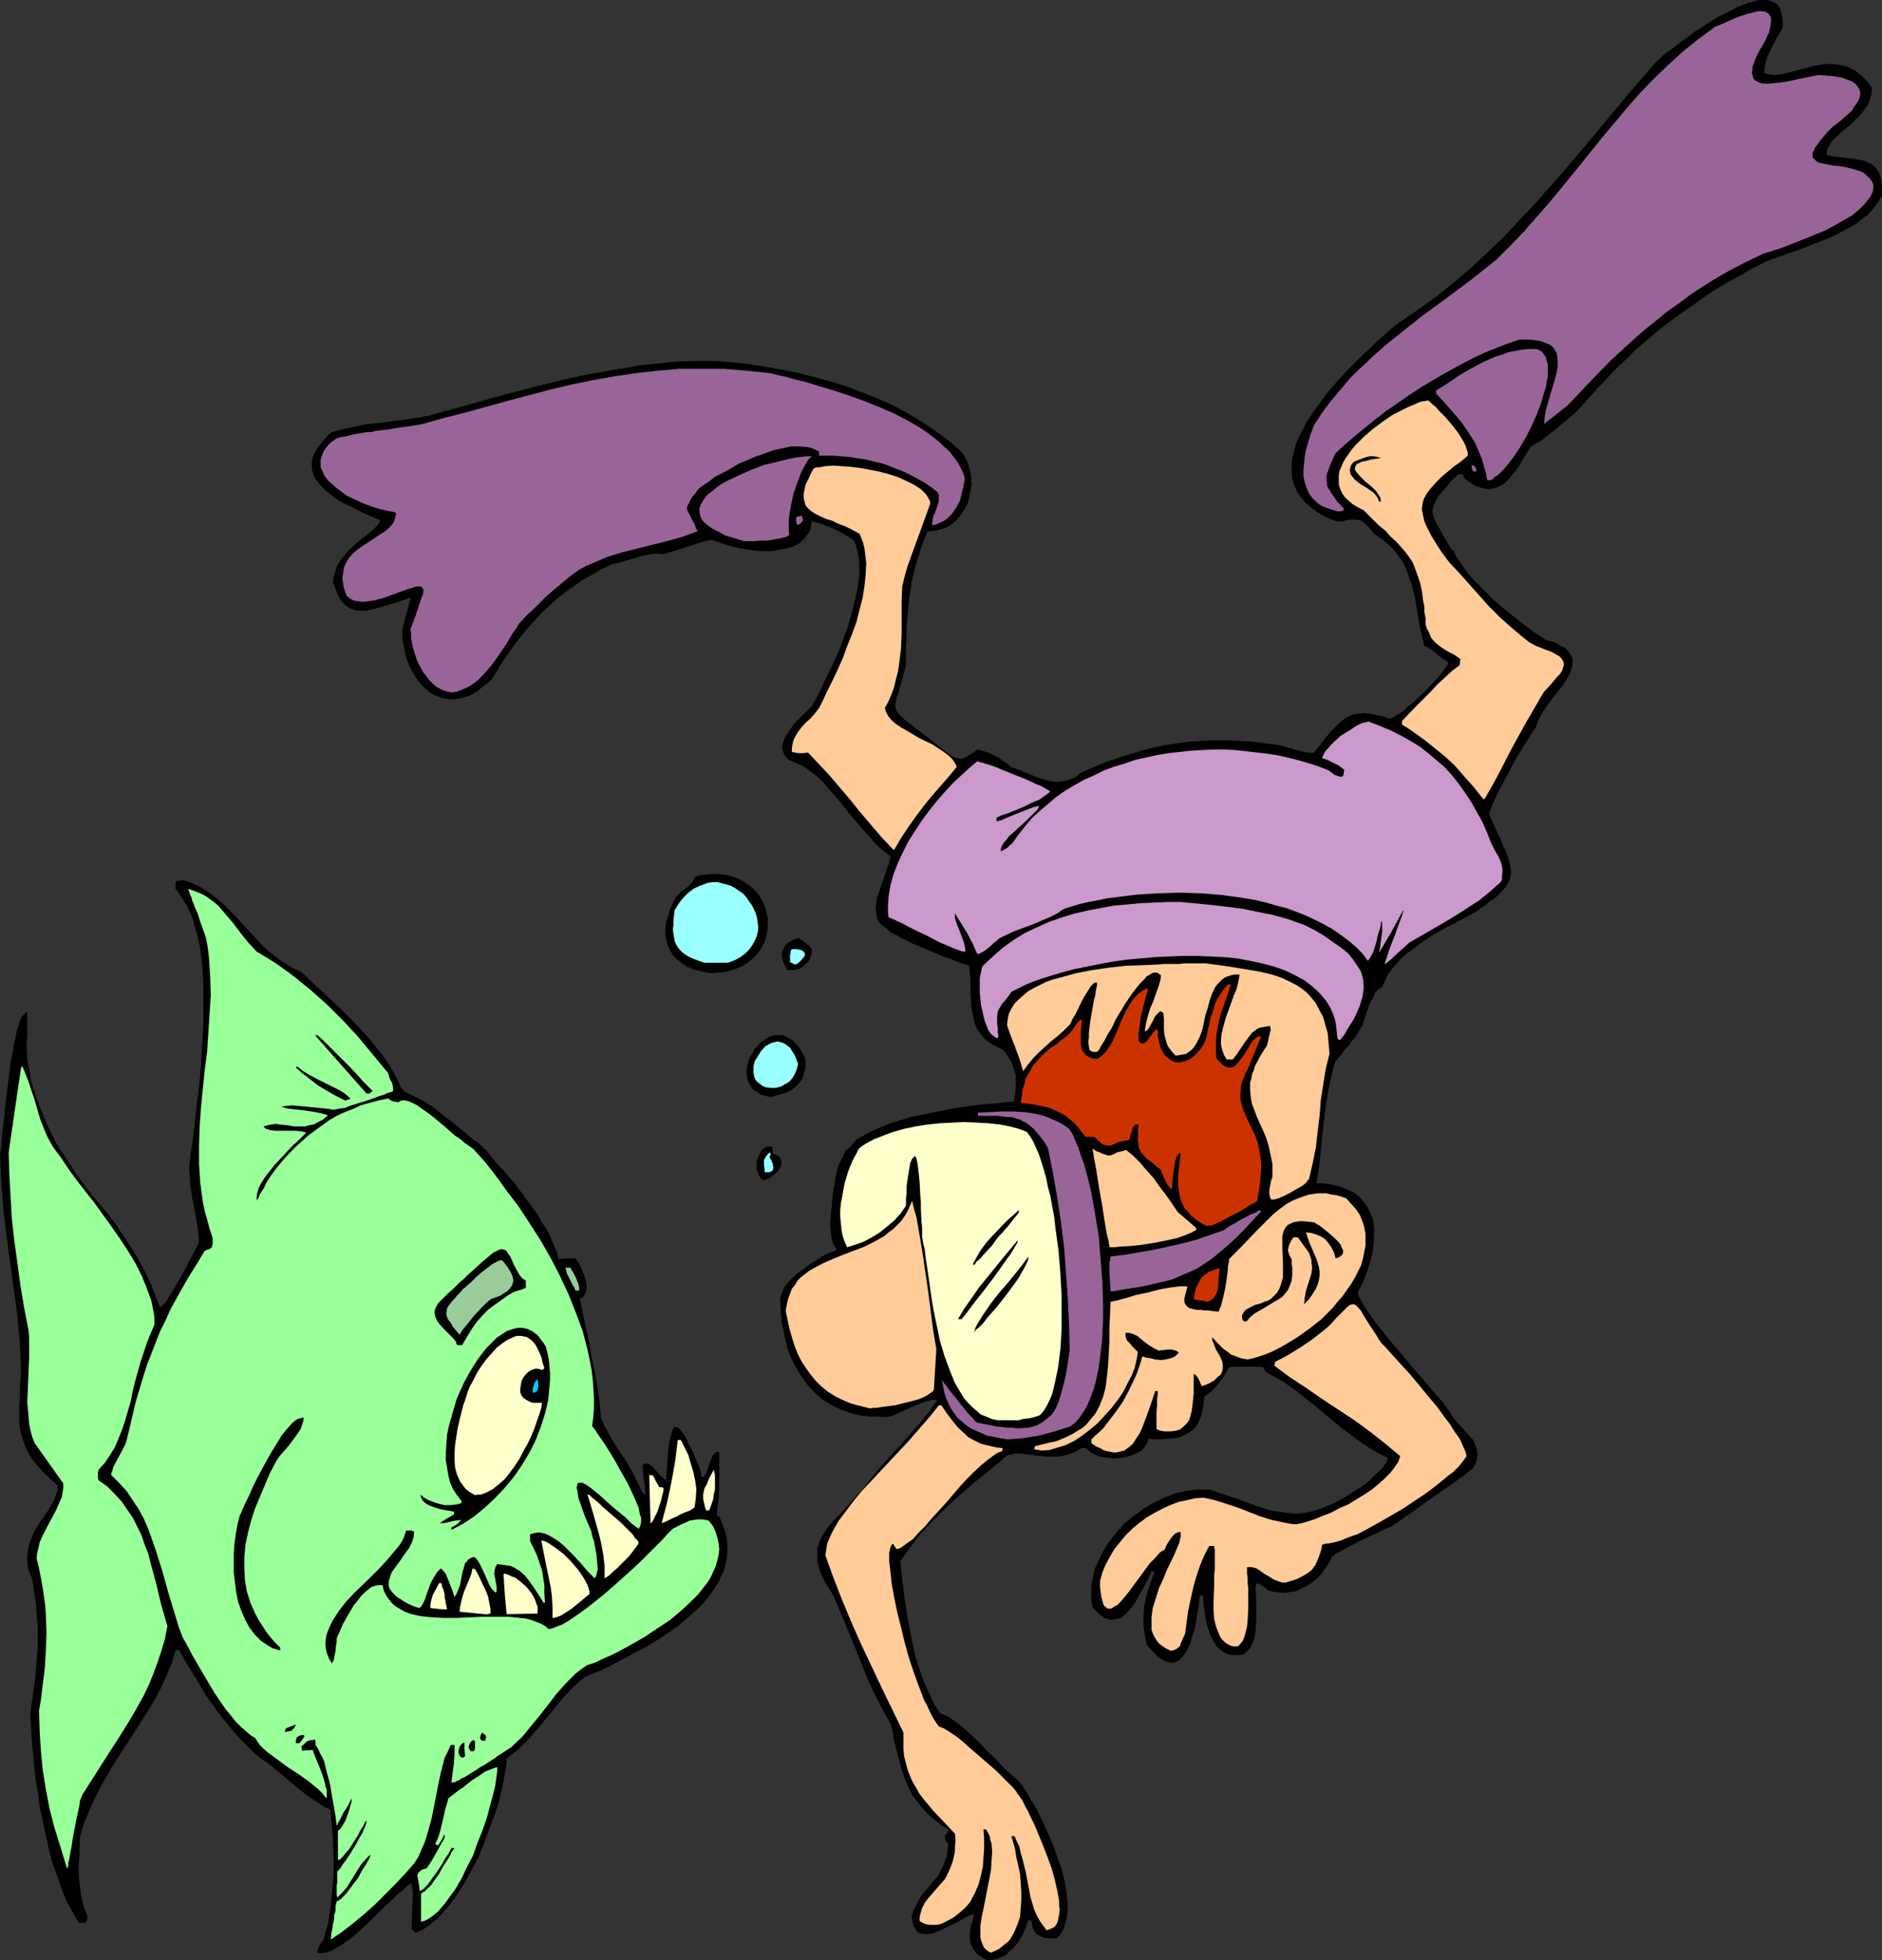 <?xml version="1.0" encoding="UTF-8" standalone="no"?>
<svg
   version="1.0"
   width="129.766mm"
   height="135.172mm"
   id="svg61"
   sodipodi:docname="Swimmer 21.wmf"
   xmlns:inkscape="http://www.inkscape.org/namespaces/inkscape"
   xmlns:sodipodi="http://sodipodi.sourceforge.net/DTD/sodipodi-0.dtd"
   xmlns="http://www.w3.org/2000/svg"
   xmlns:svg="http://www.w3.org/2000/svg">
  <rect width="100%" height="100%" fill="#333333" stroke="none"/>
  <sodipodi:namedview
     id="namedview61"
     pagecolor="#ffffff"
     bordercolor="#000000"
     borderopacity="0.25"
     inkscape:showpageshadow="2"
     inkscape:pageopacity="0.0"
     inkscape:pagecheckerboard="0"
     inkscape:deskcolor="#d1d1d1"
     inkscape:document-units="mm" />
  <defs
     id="defs1">
    <pattern
       id="WMFhbasepattern"
       patternUnits="userSpaceOnUse"
       width="6"
       height="6"
       x="0"
       y="0" />
  </defs>
  <path
     style="fill:#000000;fill-opacity:1;fill-rule:evenodd;stroke:none"
     d="m 257.267,510.888 -0.97,-0.485 -0.97,-0.646 -0.808,-0.646 -0.485,-0.646 -0.485,-0.646 -0.323,-0.646 -0.323,-0.646 -0.162,-0.808 v -1.454 l 0.162,-1.777 0.485,-1.616 0.485,-1.939 -0.97,0.162 -0.97,0.485 -1.131,0.646 -1.131,0.646 -1.293,0.646 -1.293,0.646 -2.747,1.293 -1.293,0.485 -1.131,0.162 h -1.131 l -0.97,-0.162 -0.485,-0.162 -0.323,-0.323 -0.323,-0.485 -0.323,-0.485 -0.323,-0.646 -0.162,-0.646 -0.162,-0.808 -0.162,-0.969 0.485,-1.454 0.646,-1.293 1.293,-2.424 1.616,-1.939 1.454,-1.777 1.616,-1.939 0.485,-1.131 0.646,-1.131 0.485,-1.293 0.485,-1.293 0.162,-1.454 0.162,-1.777 -0.323,-0.323 -0.323,-0.323 -0.162,-0.485 v -1.131 l 0.485,-0.323 0.162,-0.323 0.162,-0.808 -2.101,-1.293 -1.778,-1.454 -1.616,-1.454 -1.293,-1.454 -1.293,-1.616 -1.131,-1.454 -0.808,-1.616 -0.808,-1.616 -0.646,-1.777 -0.646,-1.777 -0.97,-3.716 -0.97,-3.878 -0.323,-2.1 -0.485,-2.1 -1.131,-1.939 -1.131,-2.1 -2.101,-4.039 -1.939,-4.201 -1.778,-4.524 -3.555,-8.725 -1.778,-4.201 -1.616,-3.878 -0.808,-1.293 -0.808,-1.293 -0.646,-1.131 -0.646,-1.131 -0.323,-0.969 -0.485,-1.131 -0.162,-0.969 -0.323,-0.969 v -1.616 -1.777 l 0.485,-1.616 0.646,-1.454 0.97,-1.454 0.97,-1.454 1.293,-1.454 1.454,-1.454 1.454,-1.616 1.616,-1.777 1.616,-1.777 1.778,-1.939 2.262,-2.908 2.424,-2.908 2.424,-2.747 2.586,-2.747 2.586,-2.908 2.424,-2.747 2.262,-2.908 1.939,-2.747 -0.485,-0.162 h -0.646 l -0.646,0.162 -0.808,0.162 -1.778,0.646 -1.939,0.808 -1.778,0.808 -1.778,0.808 -0.808,0.323 -0.646,0.323 -0.485,0.162 -0.485,0.162 -1.778,0.162 -1.778,-0.162 h -1.778 l -1.616,-0.162 -1.454,-0.323 -1.616,-0.323 -1.293,-0.485 -1.454,-0.485 -2.586,-1.293 -2.262,-1.454 -2.101,-1.777 -1.778,-1.939 -1.616,-2.262 -1.454,-2.424 -1.293,-2.585 -0.97,-2.747 -0.646,-2.908 -0.646,-3.07 -0.323,-3.231 -0.162,-3.231 0.323,-1.131 0.808,-1.939 0.646,-0.808 1.293,-1.454 1.454,-1.293 1.616,-1.131 1.616,-1.293 1.939,-1.131 1.939,-1.293 0.808,-0.323 0.808,-0.323 0.485,-0.162 0.808,-0.323 0.162,-0.323 -0.485,-0.646 -0.485,-0.969 -0.323,-1.293 -0.162,-1.293 -0.162,-1.454 v -1.616 l 0.323,-3.393 0.323,-3.393 0.162,-1.616 0.323,-1.454 0.162,-1.293 0.323,-1.293 0.162,-0.969 0.162,-0.646 0.485,-1.131 0.485,-0.969 0.323,-0.485 0.162,-0.485 0.323,-0.646 0.162,-0.646 0.323,-0.162 0.485,-0.323 0.808,-0.808 0.646,-0.808 0.646,-0.808 2.101,-1.131 2.101,-1.131 2.262,-0.969 2.424,-0.969 2.586,-0.808 2.586,-0.808 5.494,-1.131 5.656,-1.131 5.656,-0.808 2.586,-0.323 2.747,-0.162 2.424,-0.323 2.424,-0.162 0.323,-2.1 0.162,-1.777 v -1.616 -1.454 l -0.485,-1.454 -0.485,-1.616 -0.485,-0.808 -0.485,-0.808 -0.485,-0.808 -0.808,-0.969 -1.778,-0.969 -1.616,-0.808 -1.293,-0.969 -0.97,-1.131 -0.97,-1.293 -0.646,-1.293 -0.323,-1.293 -0.323,-1.454 -0.323,-1.454 -0.162,-1.454 -0.162,-3.231 v -3.231 l -0.162,-1.616 -0.162,-1.777 -0.808,-0.323 -1.131,-0.323 -1.293,-0.485 -1.454,-0.646 -1.616,-0.485 -1.616,-0.646 -3.394,-1.454 -3.394,-1.454 -1.616,-0.808 -1.454,-0.646 -1.293,-0.808 -1.131,-0.485 -0.808,-0.646 -0.646,-0.646 -0.485,-0.323 -0.485,-0.323 -0.97,-0.969 -0.485,-0.969 -0.162,-1.293 -0.162,-1.131 0.162,-1.454 0.162,-1.293 0.485,-1.454 0.97,-2.747 0.97,-2.747 0.323,-1.131 0.485,-1.131 0.162,-0.969 0.162,-0.808 -1.778,-1.293 -1.616,-1.454 -1.616,-1.777 -1.616,-1.777 -3.232,-3.716 -3.07,-3.878 -3.07,-3.555 -1.454,-1.777 -1.616,-1.454 -1.616,-1.293 -1.778,-1.293 -1.616,-0.808 -1.616,-0.646 -0.646,-0.323 -0.485,-0.323 -0.808,-0.969 -0.323,-0.808 -0.323,-1.131 0.162,-0.969 0.323,-0.969 0.485,-1.131 0.646,-0.969 1.454,-2.1 1.778,-1.777 0.808,-0.808 0.808,-0.808 0.646,-0.646 0.646,-0.646 1.131,-1.939 1.131,-2.262 1.131,-2.424 1.293,-2.585 1.293,-2.747 1.293,-2.908 1.131,-3.07 1.131,-3.07 0.808,-3.07 0.808,-2.908 0.646,-3.07 0.485,-2.908 0.162,-2.747 -0.162,-2.747 -0.162,-1.131 -0.323,-1.293 -0.323,-1.131 -0.485,-1.131 -1.293,-0.969 -1.454,-0.808 -1.454,-0.808 -1.293,-0.646 -2.909,-1.131 -2.586,-0.646 -0.162,0.969 -0.162,0.969 -0.323,0.808 -0.485,0.646 -0.97,1.293 -1.293,1.131 -1.616,0.808 -1.778,0.485 -1.939,0.323 -1.939,0.323 h -2.101 l -2.101,-0.162 -2.101,-0.323 -2.101,-0.323 -1.939,-0.485 -1.778,-0.485 -1.616,-0.646 -1.454,-0.485 -1.454,0.162 -1.616,0.485 -6.626,2.1 -1.616,0.485 -1.454,0.485 -1.778,-0.162 -1.616,0.162 -1.778,0.323 -1.616,0.485 -3.394,0.969 -1.616,0.485 -1.616,0.323 -2.747,1.293 -2.424,1.454 -2.424,1.293 -2.262,1.616 -2.262,1.616 -2.101,1.616 -1.939,1.777 -1.939,1.777 -1.778,1.939 -1.778,1.939 -1.778,2.1 -1.616,2.1 -1.616,2.262 -1.616,2.262 -3.07,5.009 -1.293,1.131 -1.131,0.808 -1.131,0.969 -1.131,0.646 -0.97,0.646 -2.262,0.646 -0.97,0.162 -0.97,0.162 h -1.131 l -0.97,-0.162 -0.97,-0.162 -0.808,-0.323 -0.97,-0.323 -1.616,-0.969 -1.454,-1.293 -1.454,-1.616 -1.131,-1.777 -1.131,-2.1 -0.808,-2.1 -0.485,-2.424 -0.485,-2.424 v -2.585 l 0.646,-2.585 0.323,-1.293 0.323,-1.131 0.323,-0.969 0.162,-0.969 0.323,-0.646 v -0.646 l -1.939,0.646 -1.778,0.646 -1.778,0.485 -1.616,0.485 -1.616,0.485 -1.454,0.323 -1.293,0.323 h -1.293 -1.131 l -1.131,-0.323 -1.131,-0.485 -0.808,-0.646 -0.97,-0.969 -0.808,-1.293 -0.646,-1.616 -0.808,-1.939 0.162,-1.616 0.485,-1.454 0.485,-1.454 0.808,-1.293 0.97,-1.293 0.97,-1.131 2.262,-2.1 1.131,-0.969 1.131,-0.808 0.97,-0.808 0.97,-0.808 0.646,-0.646 0.646,-0.646 0.485,-0.646 0.162,-0.646 -4.525,-1.939 -2.101,-1.131 -2.101,-0.969 -2.101,-1.131 -1.778,-1.293 -1.616,-1.293 -1.293,-1.293 -1.131,-1.454 -0.485,-0.808 -0.323,-0.808 -0.162,-0.646 -0.162,-0.808 v -0.808 -0.969 l 0.162,-0.808 0.323,-0.969 0.485,-0.808 0.485,-0.969 0.808,-0.969 0.808,-0.969 0.97,-1.131 1.131,-0.969 3.07,-0.808 2.909,-0.646 3.07,-0.646 3.232,-0.323 6.302,-0.808 3.232,-0.485 3.07,-0.485 9.373,-2.585 9.211,-2.585 9.211,-2.424 9.211,-2.262 4.686,-0.969 4.525,-0.808 4.686,-0.808 4.686,-0.808 4.848,-0.485 4.848,-0.485 4.848,-0.162 h 5.01 l 4.202,0.323 4.202,0.485 4.363,0.646 4.363,0.808 4.202,0.808 4.363,1.131 4.202,1.131 4.202,1.293 4.202,1.616 4.04,1.616 4.04,1.777 3.878,2.1 3.717,2.262 3.555,2.424 3.555,2.585 3.232,2.908 0.97,1.616 0.646,1.616 0.485,1.777 0.162,1.616 0.162,1.777 -0.323,1.616 -0.323,1.777 -0.485,1.616 -0.808,1.454 -0.808,1.293 -1.131,1.293 -1.131,1.131 -1.454,0.808 -1.616,0.646 -1.616,0.323 -1.778,0.162 -0.97,2.262 -0.808,2.262 -0.646,2.1 -0.646,2.1 -0.97,4.039 -0.646,4.039 -0.485,4.201 -0.323,4.362 v 2.262 l -0.162,2.262 v 2.585 2.585 l -0.646,2.262 -0.485,1.777 -0.485,1.616 -0.323,1.454 -0.485,1.131 -0.162,0.969 -0.162,0.646 v 0.808 l 0.162,0.646 0.323,0.646 0.646,0.808 0.808,0.808 1.131,0.969 0.646,0.485 0.808,0.646 0.808,0.646 0.97,0.646 0.97,0.808 1.131,0.808 0.97,0.808 0.97,0.808 1.778,1.293 1.454,1.293 0.646,0.485 0.646,0.323 0.646,0.323 0.646,0.162 0.808,0.162 0.646,-0.162 0.808,-0.323 0.808,-0.485 0.97,-0.646 1.131,-0.808 0.808,0.162 1.131,0.323 1.293,0.485 1.293,0.646 1.293,0.646 1.131,0.808 0.97,0.646 0.808,0.808 2.262,0.808 2.424,0.969 2.262,0.969 2.262,0.646 1.131,0.323 1.131,0.162 h 0.97 l 1.293,-0.162 0.97,-0.162 1.131,-0.485 1.131,-0.485 1.131,-0.969 3.232,-1.454 3.232,-1.293 3.07,-1.131 3.232,-0.969 3.07,-0.969 3.07,-0.808 3.07,-0.646 3.232,-0.485 3.232,-0.485 3.07,-0.162 3.232,-0.162 h 3.394 l 3.232,0.162 3.394,0.162 3.555,0.485 3.555,0.485 0.808,0.162 1.131,0.323 0.97,0.323 1.131,0.323 2.586,0.646 1.131,0.162 h 1.293 l 1.293,-1.616 1.131,-1.454 1.131,-1.454 0.97,-1.131 1.131,-1.131 0.97,-0.969 0.97,-0.808 0.97,-0.646 0.97,-0.485 1.131,-0.323 1.131,-0.162 1.293,-0.162 1.293,0.162 1.616,0.323 1.778,0.323 1.939,0.646 0.646,-0.162 0.808,-0.485 1.131,-0.646 1.131,-0.808 1.131,-1.131 1.293,-0.969 2.586,-2.424 2.424,-2.585 1.131,-1.131 0.97,-1.131 0.808,-1.131 0.646,-0.808 0.485,-0.808 v -0.485 l -0.646,-0.485 -0.97,-0.646 -1.616,-1.293 -0.808,-0.646 -0.808,-0.485 -0.646,-0.485 -0.646,-0.162 -0.485,-2.1 -0.485,-2.1 -0.485,-2.262 -0.323,-1.939 -0.646,-4.039 -0.97,-3.878 -0.646,-1.777 -0.646,-1.777 -0.808,-1.777 -1.131,-1.616 -1.131,-1.616 -1.454,-1.454 -1.778,-1.454 -1.939,-1.293 -0.808,-0.969 -0.646,-0.808 -0.646,-0.646 -0.646,-0.646 -0.485,-0.323 -0.646,-0.323 -1.131,-0.162 h -1.131 l -1.131,0.162 -1.131,0.323 h -1.454 l -1.293,-0.485 -1.293,-0.485 -1.131,-0.646 -1.131,-0.646 -1.778,-1.293 -1.616,-1.293 -1.293,-1.616 -0.97,-1.454 -0.646,-1.616 -0.485,-1.616 -0.162,-1.777 v -1.777 l 0.162,-1.777 0.485,-1.777 0.485,-1.939 0.808,-1.939 0.97,-1.777 0.97,-1.939 1.293,-1.939 1.293,-1.939 2.747,-3.716 3.07,-3.555 3.232,-3.393 3.232,-3.231 1.616,-1.454 1.454,-1.454 1.454,-1.293 1.454,-1.293 1.293,-1.131 1.131,-0.969 5.171,-3.555 5.01,-3.555 4.848,-3.878 4.525,-3.878 4.363,-4.039 4.363,-4.201 4.04,-4.362 4.202,-4.362 7.918,-9.048 7.757,-9.21 7.918,-9.533 4.04,-4.686 4.04,-4.686 0.485,-0.323 0.646,-0.646 0.646,-0.646 0.97,-0.646 0.97,-0.646 0.97,-0.808 2.424,-1.777 2.586,-1.939 2.747,-1.777 3.07,-1.939 2.909,-1.454 2.747,-1.454 1.454,-0.485 1.293,-0.485 1.293,-0.323 L 458.459,0 h 1.131 0.97 l 0.97,0.323 0.808,0.323 0.808,0.485 0.646,0.808 0.323,0.969 0.323,1.293 0.162,1.293 V 7.109 l -0.646,1.293 -0.808,1.293 -1.616,3.07 -0.808,1.616 -0.485,1.454 -0.323,1.616 -0.162,1.616 0.646,0.162 0.646,0.162 1.454,0.162 1.454,-0.162 1.616,-0.323 1.778,-0.485 1.778,-0.485 3.878,-0.969 1.778,-0.323 2.101,-0.162 1.939,0.162 1.778,0.323 0.97,0.323 0.97,0.485 0.97,0.485 0.808,0.646 0.97,0.808 0.808,0.808 0.97,1.131 0.808,1.131 -0.162,1.454 -0.323,1.293 -0.485,1.454 -0.808,1.131 -0.97,1.293 -0.97,1.131 -2.262,2.1 -1.293,0.969 -2.101,1.939 -0.97,0.969 -0.646,0.969 -0.485,0.808 -0.323,0.969 v 0.969 l 1.293,0.323 1.293,0.162 2.747,0.323 2.424,0.323 1.131,0.162 1.131,0.323 0.97,0.485 0.97,0.485 0.808,0.808 0.646,0.808 0.485,1.131 0.323,1.454 0.162,1.777 v 1.939 l -0.97,1.777 -1.131,1.454 -1.293,1.616 -1.778,1.293 -1.778,1.454 -2.101,1.131 -2.101,1.131 -2.262,1.131 -4.525,1.777 -4.525,1.777 -2.101,0.646 -2.101,0.808 -1.939,0.646 -1.616,0.646 -3.555,1.777 -3.394,1.939 -3.232,1.777 -3.232,1.939 -3.07,2.1 -5.979,4.201 -2.909,2.1 -2.909,2.262 -2.747,2.424 -2.909,2.424 -2.586,2.585 -2.747,2.585 -2.586,2.747 -2.586,2.747 -2.586,2.908 -0.162,0.323 -0.485,0.323 -0.485,0.646 -0.808,0.808 -0.808,0.808 -1.131,0.969 -2.262,1.939 -2.424,1.939 -1.131,0.969 -1.131,0.808 -0.97,0.808 -0.97,0.485 -0.808,0.485 -0.485,0.162 -0.97,1.454 -0.808,1.293 -1.616,2.747 -0.97,1.293 -0.97,1.131 -0.808,0.969 -0.97,0.969 -1.131,0.646 -1.131,0.485 -1.131,0.323 h -1.131 l -1.454,-0.323 -1.454,-0.485 -1.454,-0.808 -0.808,-0.646 -0.808,-0.646 -0.323,-0.969 h -1.131 l -1.778,1.616 -1.293,1.616 -1.131,1.293 -0.97,1.131 -0.646,1.131 -0.485,0.969 -0.323,0.969 -0.162,0.808 0.162,0.969 0.162,0.808 0.485,0.969 0.646,1.293 0.646,1.131 0.808,1.454 0.97,1.616 1.131,1.939 0.485,0.162 0.646,1.454 0.97,1.454 1.131,1.616 1.131,1.616 1.454,1.616 1.616,1.616 3.394,3.393 3.717,3.231 1.939,1.454 1.778,1.454 1.778,1.293 1.616,1.293 1.616,0.969 1.454,0.969 1.454,0.323 1.293,0.485 0.97,0.646 0.97,0.485 0.646,0.485 0.485,0.646 0.485,0.646 0.323,0.646 0.162,0.646 v 0.646 0.646 l -0.162,0.808 -0.485,1.454 -0.808,1.454 -0.97,1.616 -1.293,1.454 -2.424,3.231 -1.131,1.616 -0.97,1.616 -0.808,1.616 -0.485,1.454 -0.162,0.323 -0.323,0.323 -0.646,0.969 -0.646,1.131 -0.97,1.454 -0.97,1.616 -1.131,1.777 -2.101,3.878 -1.939,3.716 -0.97,1.777 -0.808,1.777 -0.646,1.293 -0.485,1.293 -0.162,0.485 -0.162,0.485 v 0.323 0.323 l 1.131,2.585 1.131,2.424 0.97,2.1 0.323,0.969 0.485,0.808 0.646,1.777 0.485,1.454 0.323,1.454 0.162,1.293 -0.162,1.293 -0.485,1.293 -0.646,1.131 -1.131,1.293 -0.646,0.646 -0.808,0.808 -0.97,0.646 -0.97,0.646 -0.97,0.969 -1.131,0.646 -1.293,0.969 -1.454,0.808 -1.454,0.808 -1.616,0.808 -3.394,1.777 -3.394,1.939 -3.394,2.262 -1.616,1.293 -1.616,1.131 -1.454,1.293 -1.293,1.454 -1.293,1.454 -0.97,1.454 -0.808,1.616 -0.646,1.616 -0.485,0.162 -0.485,0.323 -0.323,0.323 -0.485,0.485 -0.646,1.454 -0.808,1.454 -1.131,3.231 -0.485,1.616 -0.162,0.485 -0.162,0.485 -0.646,0.969 -0.485,0.808 -0.485,0.808 -0.646,0.808 -0.808,0.969 -0.323,0.646 -0.646,0.646 -0.646,0.646 -0.646,0.969 -0.808,0.969 -0.97,1.131 -0.97,3.716 -0.808,3.878 -0.646,3.878 -0.485,4.039 -0.485,4.039 -0.323,4.039 -0.485,4.039 -0.646,4.039 h 1.616 l 1.454,0.162 1.454,0.323 1.293,0.323 1.131,0.323 1.131,0.485 0.97,0.485 0.97,0.485 0.808,0.646 0.808,0.808 0.646,0.808 0.646,0.808 0.485,0.808 0.485,0.969 0.808,1.939 0.323,2.1 v 2.262 l -0.162,2.262 -0.323,2.424 -0.646,2.424 -0.808,2.424 -0.97,2.585 -1.293,2.424 v 0.323 l 0.162,0.646 0.323,0.646 0.323,0.646 0.485,0.969 0.485,0.808 1.293,1.777 1.454,2.1 1.778,2.262 1.939,2.424 1.939,2.262 4.04,4.847 2.101,2.424 1.939,2.262 1.778,2.1 1.616,1.777 1.293,1.777 0.485,0.646 0.646,0.646 0.323,0.808 0.485,0.808 1.293,1.454 1.454,1.616 1.454,1.616 0.808,0.808 0.485,0.969 0.323,0.969 0.323,0.969 0.162,0.969 -0.162,1.131 -0.323,1.131 -0.646,1.293 -2.586,2.1 -2.747,1.939 -5.333,3.716 -5.171,3.716 -5.333,3.716 -1.939,0.808 -1.939,0.969 -4.202,1.939 -4.04,2.1 -1.778,0.969 -1.778,1.131 -0.485,1.131 -0.646,1.131 -0.808,1.131 -0.808,1.131 -0.808,0.969 -0.97,0.808 -1.131,0.808 -0.97,0.646 -1.131,0.485 -1.131,0.646 -1.293,0.323 -1.293,0.162 -1.293,0.162 -1.131,-0.162 -1.454,-0.162 -1.293,-0.323 -0.808,-0.808 -0.808,-0.485 -0.808,-0.485 -0.646,-0.162 -0.162,0.969 v 1.131 l 0.162,2.424 v 2.585 2.585 l -0.162,2.585 -0.162,1.293 -0.323,1.293 -0.485,0.969 -0.485,1.131 -0.808,0.808 -0.808,0.808 -0.808,0.162 h -0.97 -1.454 l -1.293,-0.323 -1.131,-0.646 -0.97,-0.808 -0.808,-0.969 -0.646,-1.131 -0.646,-1.293 -0.485,-1.293 -0.485,-1.454 -0.485,-2.747 -0.323,-2.585 -0.162,-1.293 v -0.969 h -0.808 l -0.162,1.293 -0.162,1.616 -0.323,1.777 -0.323,1.939 -0.323,1.939 -0.646,1.939 -0.485,1.777 -0.808,1.777 -0.808,1.293 -0.485,0.646 -0.485,0.485 -0.485,0.485 -0.646,0.323 -0.485,0.162 -0.646,0.162 -0.646,-0.162 -0.646,-0.162 -0.808,-0.323 -0.808,-0.485 -0.97,-0.646 -0.808,-0.969 -0.97,-0.969 -0.97,-1.131 -0.485,-2.585 -0.323,-2.424 v -2.424 l 0.162,-2.262 0.485,-2.585 0.646,-2.262 0.808,-2.262 0.808,-2.1 -0.808,-0.162 -0.485,1.131 -0.646,1.293 -0.646,1.293 -0.808,1.454 -1.616,2.747 -0.808,1.293 -0.97,1.131 -0.97,0.969 -0.97,0.808 -1.131,0.323 -1.131,0.162 h -0.646 l -0.485,-0.162 -0.646,-0.162 -0.646,-0.323 -1.293,-1.131 -0.808,-0.646 -0.646,-0.808 -0.323,-1.454 v -1.454 -1.454 -1.454 l 0.323,-1.616 0.323,-1.293 0.323,-1.454 0.646,-1.454 0.646,-1.293 0.646,-1.454 1.616,-2.585 1.939,-2.424 2.101,-2.424 2.424,-1.939 2.586,-1.939 2.747,-1.616 2.747,-1.293 2.909,-1.131 2.909,-0.646 3.07,-0.323 h 1.293 1.454 l 3.394,1.131 2.909,0.969 2.747,0.969 1.293,0.485 1.293,0.485 2.262,0.808 2.262,0.646 2.262,0.323 2.101,0.323 2.101,0.162 2.101,-0.162 2.262,-0.485 2.424,-0.808 1.131,-0.485 1.293,-0.485 1.293,-0.646 1.454,-0.808 1.454,-0.808 1.454,-0.969 1.616,-0.969 1.616,-1.131 0.323,-0.323 0.485,-0.323 0.808,-0.808 1.778,-1.777 0.97,-0.808 0.646,-0.969 0.646,-0.969 0.162,-0.808 -1.939,-0.969 -2.101,-1.131 -1.939,-1.293 -1.939,-1.293 -4.04,-3.07 -7.595,-6.301 -3.878,-3.07 -1.939,-1.454 -1.939,-1.293 -1.939,-1.131 -1.939,-0.969 -0.323,-0.323 -0.323,-0.162 -0.323,-0.485 -0.162,-0.323 -0.162,-0.485 h -7.11 -0.97 l -0.808,0.162 -1.293,2.262 -1.454,1.939 -0.808,0.969 -0.97,0.969 -0.97,0.808 -0.97,0.646 -0.162,1.939 -0.323,1.616 -0.323,1.454 -0.485,1.131 -0.485,1.131 -0.646,0.969 -0.808,0.646 -0.97,0.646 -0.97,0.485 -0.97,0.485 -1.131,0.323 -1.293,0.162 h -1.293 l -1.454,0.162 h -1.454 l -1.778,-0.162 -0.323,1.131 -0.646,0.969 -0.646,0.808 -0.97,0.646 -1.131,0.485 -1.131,0.485 -1.293,0.323 -1.293,0.162 -1.454,0.162 -1.293,-0.162 -1.293,-0.162 -1.293,-0.162 -1.131,-0.485 -0.97,-0.485 -0.808,-0.646 -0.646,-0.646 h -1.131 l -1.454,0.969 -1.616,0.646 -1.454,0.323 -1.454,0.323 h -1.616 -1.454 l -2.909,-0.323 -1.454,-0.162 -1.293,-0.162 -1.293,-0.162 h -1.293 l -0.97,0.162 -0.97,0.323 -0.97,0.646 -0.808,0.808 -3.394,2.747 -3.555,2.908 -3.555,3.07 -3.555,3.231 -3.394,3.393 -3.394,3.555 -2.747,3.555 -1.293,1.777 -1.293,1.777 0.485,5.009 0.646,5.17 0.808,5.009 0.97,5.17 1.131,5.009 0.808,2.424 0.808,2.424 0.97,2.424 1.131,2.424 1.131,2.424 1.454,2.262 0.97,0.323 1.131,0.485 1.131,0.808 1.293,0.969 1.293,0.969 1.454,1.293 2.747,2.585 2.747,2.908 1.454,1.293 2.586,2.747 1.293,1.131 1.131,1.131 1.293,0.969 0.485,0.646 0.485,0.646 0.485,0.808 0.646,0.969 1.293,2.262 1.454,2.424 1.293,2.747 1.454,3.07 1.293,3.07 1.131,3.231 1.131,3.07 0.808,3.231 0.485,3.07 0.162,1.454 0.162,1.454 v 1.293 l -0.162,1.293 -0.162,1.293 -0.323,1.131 -0.323,1.131 -0.485,0.969 -0.646,0.969 -0.808,0.808 h -1.454 -1.293 l -0.97,-0.323 -0.808,-0.323 -0.808,-0.485 -0.485,-0.808 -0.323,-0.485 -0.162,-0.646 -0.162,-0.808 -0.162,-0.808 h -0.808 l -0.646,1.939 -0.808,1.777 -0.97,1.777 -1.293,1.616 -1.454,1.293 -0.646,0.646 -0.97,0.485 -0.808,0.323 -0.97,0.323 -0.97,0.162 z"
     id="path1" />
  <path
     style="fill:#000000;fill-opacity:1;fill-rule:evenodd;stroke:none"
     d="m 83.386,509.111 -0.646,-0.162 v -0.646 l 0.162,-0.485 0.323,-0.808 0.485,-0.646 0.323,-0.485 0.323,-0.323 0.485,-2.1 0.646,-2.1 0.646,-4.201 0.485,-4.362 0.323,-4.362 v -4.362 l -0.162,-4.201 -0.323,-4.201 -0.323,-4.039 -0.485,-0.162 -0.808,-0.323 -0.808,-0.485 -1.131,-0.808 -1.293,-0.808 -1.293,-0.808 -5.333,-4.362 -1.131,-0.969 -1.131,-0.969 -0.97,-0.808 -0.808,-0.646 -0.646,-0.485 -0.323,-0.323 -1.939,-1.293 -1.778,-1.454 -1.616,-1.616 -1.778,-1.777 -1.616,-1.777 -1.616,-1.939 -3.07,-3.878 -2.909,-4.039 -2.424,-4.201 -2.424,-3.878 -1.131,-1.939 -0.97,-1.777 h -0.97 l -0.97,3.393 -1.293,3.07 -1.454,3.231 -1.616,3.07 -1.778,2.908 -1.778,2.908 -7.434,11.472 -1.778,3.07 -1.616,2.908 -1.454,2.908 -1.454,3.231 -1.293,3.231 -0.97,3.231 -0.162,5.009 -0.162,2.585 v 2.747 l 0.323,2.585 0.323,2.585 0.646,2.585 0.97,2.585 v 0.646 l -0.162,0.485 -0.162,0.323 -0.162,0.323 h -0.162 -0.485 -1.131 l -1.454,-2.585 -1.616,-2.908 -1.293,-3.07 -1.131,-3.393 -1.293,-3.393 -0.97,-3.716 -0.808,-3.716 -0.808,-3.716 -0.808,-3.878 -0.485,-3.716 -0.646,-3.716 -0.323,-3.716 -0.323,-3.393 -0.323,-3.393 -0.162,-3.231 -0.162,-2.908 0.323,-2.585 0.323,-2.424 0.323,-2.262 0.323,-2.262 0.323,-4.362 0.323,-4.201 v -4.201 l -0.323,-4.201 -0.162,-2.262 -0.323,-2.1 -0.323,-2.424 -0.485,-2.424 -0.485,-0.969 -0.323,-0.808 -0.323,-1.777 v -1.777 l 0.162,-1.616 0.323,-1.616 0.646,-1.616 0.646,-1.616 1.778,-2.908 0.97,-1.293 0.97,-1.454 1.454,-2.585 0.485,-1.293 0.485,-1.293 v -1.293 l -2.101,-1.777 -1.778,-1.777 -1.454,-1.616 -1.293,-1.616 -0.97,-1.616 -0.808,-1.616 -0.646,-1.777 -0.485,-1.616 -0.323,-1.616 -0.162,-1.939 v -1.777 -2.1 l 0.162,-2.1 v -2.262 l 0.162,-2.262 0.162,-2.585 L 5.171,349.963 4.525,342.854 3.555,335.745 2.586,328.636 1.616,321.527 0.808,314.579 0.323,307.631 0.162,304.077 0,300.522 l 0.162,-0.646 0.162,-0.808 v -0.969 l 0.162,-0.969 0.162,-2.424 0.323,-2.585 0.162,-1.454 0.162,-1.454 0.323,-3.07 0.808,-6.301 0.323,-3.07 0.646,-2.908 0.485,-2.747 0.485,-2.424 0.323,-1.131 0.323,-0.808 0.323,-0.969 0.323,-0.646 0.485,-0.646 0.323,-0.323 0.323,-0.323 0.323,-0.162 v 1.939 1.131 1.454 1.616 l -0.162,1.777 v 2.1 l 0.162,2.262 0.485,2.747 0.485,2.908 0.808,2.747 0.97,2.585 0.97,2.747 1.131,2.585 1.131,2.585 1.293,2.585 1.454,2.424 1.616,2.424 1.616,2.424 1.616,2.424 3.555,4.686 3.878,4.524 1.939,2.585 1.939,2.908 1.939,2.908 1.778,2.908 1.778,3.231 1.616,3.231 1.293,3.231 1.293,3.393 0.485,-0.323 0.485,-0.485 0.646,-0.808 0.646,-0.969 0.646,-1.131 0.808,-1.293 1.616,-2.747 1.616,-2.908 0.646,-1.454 0.808,-1.293 0.485,-1.131 0.646,-0.969 0.323,-0.808 0.323,-0.485 -0.162,-2.585 -0.808,-5.009 -0.485,-2.424 -0.808,-4.847 -0.162,-2.424 -0.162,-2.424 0.162,-1.454 0.162,-1.777 0.323,-1.777 0.323,-1.939 0.162,-2.1 0.323,-2.1 0.485,-4.686 0.646,-5.009 0.485,-5.332 0.323,-5.332 0.323,-5.493 v -5.493 -5.332 l -0.323,-5.009 -0.646,-5.009 -0.485,-2.1 -0.646,-2.262 -0.485,-2.1 -0.808,-1.939 -0.808,-1.777 -0.97,-1.616 -0.97,-1.454 -1.131,-1.454 v -1.293 -0.485 l 0.162,-0.162 0.323,-0.162 h 0.323 l 0.646,-0.162 h 0.808 l 2.262,0.808 2.101,0.969 1.939,1.293 1.939,1.454 1.778,1.454 1.778,1.777 3.394,3.555 3.394,3.716 1.616,1.777 1.778,1.616 1.939,1.616 2.101,1.454 2.101,1.293 2.424,1.131 1.616,1.454 1.616,1.616 1.778,1.616 1.939,1.777 3.717,3.555 3.717,3.716 3.555,3.878 1.616,2.1 1.616,1.939 1.454,2.1 1.293,2.1 1.131,2.262 0.97,2.1 0.485,0.485 0.323,0.485 1.131,0.485 1.293,0.646 1.293,0.646 1.293,0.646 2.747,1.777 2.586,2.1 2.747,2.1 2.586,2.1 2.424,2.1 1.293,0.808 0.97,0.969 1.293,1.293 1.293,1.616 1.293,1.616 1.616,1.616 3.07,3.555 2.909,4.039 2.909,3.878 1.131,2.1 1.293,1.939 0.97,1.939 0.808,1.939 0.808,1.939 0.485,1.777 2.101,-0.162 h 2.262 l 0.323,0.323 0.162,0.485 0.485,0.485 0.323,0.808 0.646,1.454 0.646,1.616 0.323,1.777 v 0.808 l -0.162,0.808 -0.162,0.485 -0.323,0.646 -0.485,0.485 -0.646,0.323 1.616,7.594 0.808,3.716 0.646,3.878 0.808,3.716 0.646,3.878 0.646,4.039 0.323,4.039 0.97,2.424 1.293,2.262 1.293,2.262 1.616,2.424 1.616,2.424 1.454,2.585 1.293,2.585 1.293,2.747 0.808,0.485 -0.162,-2.1 -0.323,-1.939 -0.162,-1.939 -0.162,-1.616 0.323,-0.323 0.323,-0.162 h 0.485 0.323 l 0.808,0.485 0.808,0.808 1.454,1.616 0.808,0.808 0.808,0.646 0.323,-4.201 0.162,-1.939 0.162,-1.939 0.162,-1.616 0.323,-1.454 0.323,-1.131 0.323,-0.969 0.162,-0.323 0.162,-0.162 0.323,-0.162 h 0.323 l 0.323,0.162 0.323,0.162 0.323,0.323 0.323,0.485 0.485,0.646 0.485,0.808 0.485,0.808 0.485,1.131 0.646,1.131 0.646,1.454 0.646,1.454 0.646,1.616 0.323,0.969 0.162,0.646 0.162,0.485 v 0.323 l 0.162,0.323 0.323,0.162 0.646,-0.808 0.485,-1.131 0.646,-2.1 0.485,-0.969 0.323,-0.808 0.646,-0.646 0.485,-0.162 h 0.485 v 2.262 2.1 4.039 l -0.162,4.039 -0.323,2.1 -0.162,2.262 h 0.646 l 0.808,1.939 0.646,1.777 0.485,1.939 0.162,1.777 v 1.777 l -0.162,1.777 -0.323,1.616 -0.485,1.777 -0.808,1.616 -0.808,1.616 -0.97,1.454 -1.131,1.616 -1.131,1.454 -1.293,1.454 -1.454,1.293 -1.616,1.454 -3.07,2.585 -3.555,2.424 -3.555,2.262 -3.717,1.939 -3.555,1.939 -3.394,1.777 -3.232,1.454 -1.616,0.646 -1.454,0.646 -1.454,1.293 -1.293,1.131 -2.586,2.747 -2.262,2.747 -4.525,5.493 -2.424,2.747 -2.586,2.585 -1.454,1.131 -1.616,1.293 v 1.293 l -0.162,1.131 -0.323,1.454 -0.162,1.293 -0.646,3.07 -0.808,3.393 -1.131,3.393 -1.293,3.393 -1.293,3.555 -1.454,3.555 -1.778,3.393 -1.778,3.231 -1.939,3.07 -1.939,2.747 -1.131,1.293 -2.101,2.424 -1.131,0.808 -1.131,0.969 -1.131,0.808 -1.293,0.646 -1.131,0.485 -0.97,-0.969 0.162,-6.14 0.162,-3.07 -0.323,-2.747 -1.131,0.646 -1.131,1.131 -1.454,1.131 -1.293,1.293 -1.616,1.454 -1.454,1.454 -1.616,1.616 -1.616,1.616 -3.394,3.07 -1.616,1.293 -1.616,1.131 -1.616,0.969 -1.454,0.808 -1.454,0.485 z"
     id="path2" />
  <path
     style="fill:#ffcc99;fill-opacity:1;fill-rule:evenodd;stroke:none"
     d="m 258.237,508.949 -0.646,-0.323 -0.646,-0.485 -0.485,-0.485 -0.323,-0.646 -0.485,-1.293 -0.162,-0.808 v -0.969 -1.939 l 0.323,-2.262 0.485,-2.262 0.485,-2.424 0.97,-5.009 0.485,-2.585 0.162,-2.424 0.162,-2.424 -0.162,-2.1 -0.323,-0.969 -0.162,-0.969 -0.485,-0.969 -0.485,-0.808 h -0.646 l 0.162,2.424 v 2.585 l -0.162,2.262 -0.162,2.424 -0.485,2.262 -0.646,2.424 -0.97,2.262 -1.293,2.424 -1.131,1.293 -1.454,1.293 -1.616,1.293 -1.778,0.969 -0.97,0.485 -0.808,0.323 -0.97,0.162 h -0.97 -0.808 l -0.97,-0.162 -0.808,-0.323 -0.808,-0.485 v -0.969 l 0.162,-0.808 0.485,-1.616 0.646,-1.293 0.97,-1.293 1.131,-1.293 0.97,-1.131 2.262,-2.585 0.808,-1.616 0.646,-1.454 0.485,-1.293 0.323,-1.293 0.323,-1.454 v -1.293 l 0.162,-1.616 -0.162,-1.777 -2.909,-3.07 -2.747,-2.908 -2.424,-2.908 -1.131,-1.454 -0.808,-1.454 -0.97,-1.616 -0.646,-1.454 -0.646,-1.616 -0.485,-1.777 -0.485,-1.939 -0.162,-1.777 v -2.1 -2.262 l -5.494,-11.31 -5.494,-11.633 -2.586,-5.817 -2.424,-5.817 -2.262,-5.817 -2.101,-5.817 0.162,-0.969 0.162,-1.131 0.162,-0.969 0.485,-1.131 0.485,-1.131 0.646,-1.293 1.293,-2.262 1.939,-2.585 1.939,-2.585 2.101,-2.585 2.424,-2.585 4.848,-5.17 4.848,-5.17 2.262,-2.585 2.101,-2.424 1.939,-2.262 1.778,-2.262 h 0.646 l 1.454,2.1 1.454,1.939 1.454,1.777 1.778,1.616 0.808,0.808 1.131,0.646 0.97,0.485 1.293,0.646 1.293,0.323 1.293,0.323 1.454,0.323 1.616,0.162 -0.162,0.808 -0.97,0.323 -0.808,0.485 -1.778,1.293 -1.778,1.454 -1.939,1.777 -1.939,1.939 -1.778,1.939 -3.717,4.362 -3.717,4.039 -1.616,1.939 -1.778,1.777 -1.454,1.616 -1.616,1.131 -1.293,0.969 -0.646,0.323 -0.646,0.162 -0.485,-0.646 -0.485,-0.808 -0.323,0.323 -0.323,0.646 -0.162,0.646 -0.162,0.808 v 2.262 l 0.162,1.293 0.162,1.454 0.162,1.454 0.162,1.616 0.646,3.555 0.808,3.878 0.97,3.878 0.97,4.039 1.131,4.039 1.293,3.878 1.293,3.555 1.293,3.393 0.808,1.454 0.646,1.454 0.646,1.293 0.646,1.131 0.646,0.969 0.646,0.808 h 0.323 l 0.323,0.162 0.485,0.162 0.485,0.323 1.293,0.808 1.454,0.969 1.616,1.293 1.616,1.454 3.555,3.07 3.555,3.07 1.616,1.616 1.454,1.454 1.293,1.293 0.97,1.131 0.323,0.646 0.323,0.323 0.323,0.485 0.162,0.323 0.323,0.323 0.323,0.646 0.323,0.646 0.485,0.969 0.485,0.808 0.485,1.131 1.131,2.262 1.131,2.747 1.131,2.747 1.131,2.908 1.131,3.07 0.808,2.908 0.646,2.908 0.485,2.585 v 1.293 l 0.162,1.131 -0.162,1.131 -0.162,0.969 -0.162,0.808 -0.323,0.808 -0.485,0.646 -0.485,0.323 -0.808,0.323 -0.808,0.323 -0.97,-1.293 -0.808,-1.131 -0.808,-1.454 -0.646,-1.454 -0.485,-1.616 -0.485,-1.616 -1.293,-6.786 -0.808,-3.231 -0.485,-1.616 -0.323,-1.616 -0.646,-1.293 -0.646,-1.454 h -0.485 -0.323 l 0.485,1.616 0.485,1.777 0.323,2.1 0.485,2.1 0.485,2.262 0.162,2.1 0.162,2.424 v 2.262 l -0.162,2.262 -0.162,2.1 -0.646,1.939 -0.808,1.939 -0.97,1.777 -0.646,0.808 -0.808,0.646 -0.808,0.646 -0.808,0.646 -0.97,0.485 z"
     id="path3" />
  <path
     style="fill:#99ff99;fill-opacity:1;fill-rule:evenodd;stroke:none"
     d="m 86.133,505.556 0.162,-0.808 v -0.646 l 0.162,-0.646 0.162,-0.808 0.162,-1.131 0.162,-0.646 0.162,-0.808 v -0.969 l 0.323,-0.969 v -1.131 l 0.323,-1.454 0.485,-0.162 0.646,-0.485 0.646,-0.646 0.646,-0.646 1.454,-1.939 1.616,-2.1 1.131,-2.1 0.646,-0.969 0.485,-0.808 0.485,-0.808 0.323,-0.646 0.162,-0.485 v -0.323 l -1.131,1.131 -1.131,1.293 -0.97,1.454 -0.97,1.616 -1.939,3.07 -1.131,1.293 -1.293,1.293 -0.162,-0.646 v -2.424 l 0.162,-0.969 v -1.293 -0.646 -0.808 l 0.485,-0.485 0.485,-0.646 0.485,-0.808 0.646,-0.808 1.293,-1.939 1.293,-2.1 1.131,-2.1 0.646,-0.969 0.323,-0.808 0.323,-0.808 0.323,-0.808 0.162,-0.646 v -0.323 l -0.323,0.323 -0.323,0.646 -0.323,0.646 -0.485,0.646 -0.808,1.616 -1.131,1.777 -1.131,1.777 -1.131,1.293 -0.485,0.646 -0.485,0.485 -0.323,0.323 h -0.485 v -7.594 l 0.323,-0.162 0.323,-0.323 0.646,-0.969 0.646,-1.131 0.485,-1.293 0.485,-1.454 0.323,-1.131 0.323,-1.131 v -0.485 -0.323 l -0.485,0.969 -0.485,0.969 -0.485,0.808 -0.485,0.646 -0.323,0.646 -0.323,0.646 -0.485,0.969 -0.323,0.485 -0.323,0.646 v 0.162 l -0.162,0.162 -0.323,-2.585 -0.485,-2.747 -0.97,-5.655 -0.808,-2.908 -0.646,-2.747 -0.485,-1.131 -0.646,-1.131 -0.485,-1.131 -0.646,-0.969 v -0.808 l -0.162,-0.646 -0.646,0.162 h -0.485 l -0.97,0.323 -0.323,0.323 -0.323,0.323 -0.323,0.323 -0.485,0.323 0.162,1.131 2.747,-0.162 0.162,0.323 0.162,0.485 0.323,0.808 0.323,0.808 0.808,1.939 0.808,2.1 0.646,2.1 0.162,0.969 0.323,0.808 v 0.808 1.131 l -0.162,0.323 -0.97,-1.293 -1.131,-1.131 -2.586,-2.1 -2.747,-1.939 -2.747,-1.777 -2.586,-1.939 -2.424,-1.777 -1.131,-0.969 -0.97,-0.969 -0.646,-0.969 -0.646,-0.969 -0.646,-0.323 -0.485,-0.323 -1.131,-0.969 -1.293,-1.131 -1.454,-1.454 -1.293,-1.616 -1.454,-1.777 -2.747,-4.039 -2.586,-4.362 -1.131,-1.939 -1.131,-1.939 -1.131,-1.939 -0.808,-1.616 -0.808,-1.454 -0.646,-1.131 -1.131,-2.908 -0.808,-2.747 -1.778,-5.817 -1.616,-5.817 -1.778,-5.655 -0.97,-2.747 -0.97,-2.747 -1.131,-2.585 -1.293,-2.424 -1.616,-2.424 -1.616,-2.424 -1.939,-2.1 -2.101,-2.1 0.323,-0.969 0.323,-1.131 1.131,-2.1 1.131,-2.1 0.97,-1.939 0.97,-3.878 0.808,-3.555 0.808,-3.393 0.97,-3.231 0.97,-3.231 0.97,-3.07 1.131,-2.908 1.131,-2.908 1.131,-2.908 1.454,-2.908 1.293,-2.908 1.616,-2.908 1.616,-2.908 1.778,-3.07 1.939,-3.07 1.939,-3.231 0.646,-0.323 0.646,-0.162 0.323,-0.323 0.323,-0.162 v -0.485 l 0.162,-0.323 v -0.646 -0.969 l -0.808,-2.424 -0.646,-2.424 -0.646,-2.262 -0.485,-2.424 -0.646,-4.847 -0.323,-4.847 v -4.847 l 0.162,-4.847 0.323,-4.847 0.485,-4.847 0.485,-4.847 0.646,-5.009 0.323,-4.847 0.323,-5.009 0.323,-5.009 -0.162,-4.847 -0.323,-5.009 -0.323,-2.585 -0.485,-2.585 -1.454,-4.039 -0.646,-2.1 -0.808,-1.777 -0.323,-0.969 -0.323,-0.646 -0.162,-0.808 -0.323,-0.646 -0.162,-0.485 -0.162,-0.485 -0.162,-0.323 v -0.323 l 1.454,0.485 1.616,0.646 1.293,0.646 1.131,0.808 1.131,0.808 1.131,0.969 1.939,2.262 1.939,2.262 1.939,2.585 1.939,2.424 2.262,2.424 2.424,1.454 2.586,1.616 2.262,1.616 2.424,1.777 4.363,3.555 4.363,3.878 4.202,4.201 3.878,4.201 3.878,4.686 3.878,4.686 0.323,1.131 0.323,0.808 0.323,0.485 0.162,0.485 0.162,0.969 v 0.323 0.485 l -0.646,0.323 -0.808,0.162 -0.97,0.485 -1.131,0.323 -2.586,0.969 -2.586,0.808 -2.586,0.808 -1.131,0.485 -1.131,0.162 -0.97,0.162 -0.808,0.162 h -0.646 l -0.323,-0.162 -1.616,-0.162 -1.616,-0.162 -3.394,-0.323 -1.778,-0.162 -1.616,-0.162 -1.454,0.162 -1.293,0.162 1.454,0.485 1.293,0.162 3.07,0.323 3.07,0.485 1.616,0.323 1.616,0.485 -1.293,1.131 -1.293,0.646 -1.131,0.646 -1.131,0.162 -0.97,0.323 h -1.131 -1.939 l -1.778,-0.323 -1.939,-0.162 -0.97,-0.162 -1.131,0.162 -0.97,0.162 -1.131,0.323 0.323,0.323 0.323,0.323 0.646,0.162 0.485,0.162 1.454,0.162 h 5.171 l 1.454,0.162 0.646,0.162 0.646,0.162 -0.646,0.646 -0.808,0.808 -0.97,0.969 -1.131,0.969 -2.101,2.262 -2.424,2.585 -1.939,2.424 -0.97,1.293 -0.808,1.293 -0.646,1.293 -0.323,1.131 -0.162,1.131 v 0.969 l 0.162,-0.323 0.323,-0.485 0.323,-0.808 0.485,-0.808 0.646,-0.969 0.485,-1.131 1.454,-2.262 1.454,-1.939 1.616,-1.939 1.616,-1.777 1.616,-1.616 1.778,-1.616 1.616,-1.454 1.778,-1.293 1.778,-1.293 1.778,-1.293 1.939,-1.131 2.101,-0.969 2.101,-0.808 2.101,-0.969 2.262,-0.646 2.424,-0.646 2.424,-0.485 0.485,0.323 0.485,0.323 0.808,0.162 0.97,0.162 0.323,-0.323 0.646,-0.162 h 0.485 l 0.97,0.162 1.131,0.485 1.293,0.646 1.293,0.969 1.454,0.969 1.454,1.131 2.909,2.424 2.747,2.424 1.454,0.969 1.131,0.969 1.131,0.808 0.97,0.646 3.07,3.393 2.909,3.716 2.909,4.039 3.07,4.039 2.747,4.201 2.909,4.524 2.586,4.524 2.424,4.686 2.262,4.847 1.939,4.847 1.778,4.847 1.293,5.009 0.485,2.424 0.485,2.424 0.323,2.585 0.162,2.424 0.162,2.424 v 2.424 l -0.162,2.424 -0.323,2.424 0.162,0.323 0.323,0.323 0.323,0.485 0.323,0.485 0.97,1.454 1.131,1.616 1.131,1.777 1.293,2.1 2.424,4.362 1.293,2.262 0.97,2.1 0.97,2.1 0.808,1.939 0.323,1.777 0.323,0.808 v 0.646 0.646 l -0.162,0.646 -0.162,0.485 -0.323,0.485 -1.778,-1.293 -1.616,-1.616 -3.717,-3.07 -1.778,-1.616 -1.616,-1.454 -1.616,-1.293 -0.646,-0.485 -0.646,-0.485 -0.646,-0.323 -0.485,-0.323 h -0.485 -0.323 -0.323 l -0.323,0.323 v 0.323 l -0.162,0.646 0.162,0.646 0.162,0.969 0.162,1.131 0.485,1.293 0.485,1.454 0.646,1.777 0.808,1.939 0.97,2.262 v 0.323 l 0.162,0.646 0.162,0.646 0.323,0.808 0.323,1.777 0.323,1.777 0.162,1.939 0.162,1.777 -0.162,0.808 -0.162,0.646 -0.162,0.485 -0.323,0.485 -0.808,-0.808 -0.97,-0.969 -1.778,-2.1 -2.101,-2.262 -2.262,-2.262 -1.131,-0.969 -1.131,-0.808 -1.131,-0.646 -1.131,-0.646 -1.131,-0.323 -0.97,-0.162 -1.131,0.162 -1.131,0.323 v 1.777 l 0.97,1.939 0.808,1.777 0.646,1.939 0.646,1.777 0.323,1.939 0.323,2.1 v 2.1 l 0.162,2.424 h -0.162 l -0.162,0.162 -1.293,-2.1 -1.293,-1.939 -1.131,-1.616 -1.131,-1.454 -1.454,-1.293 -0.808,-0.485 -0.808,-0.485 -0.808,-0.323 -1.131,-0.162 -0.97,-0.162 -1.293,-0.162 -0.485,0.808 -0.162,0.646 -0.162,0.969 0.162,0.808 0.323,1.777 0.162,0.969 v 1.293 l -0.323,0.162 -0.97,-0.969 -0.646,-1.131 -1.131,-2.585 -1.131,-2.424 -0.646,-1.131 -0.808,-0.969 h -0.646 l -0.646,0.323 -0.485,0.323 -0.323,0.485 -0.485,0.485 -0.162,0.646 -0.485,1.616 -0.323,1.616 -0.323,1.777 -0.646,1.616 -0.323,0.808 -0.485,0.646 -0.646,-1.939 -0.808,-2.1 -0.485,-1.131 -0.323,-0.808 -0.646,-0.808 -0.646,-0.646 -0.485,0.485 -0.485,0.485 -0.808,1.293 -0.808,1.454 -1.131,3.07 -0.485,1.454 -0.646,1.293 -0.323,0.485 -0.485,0.323 -1.454,-0.485 -1.454,-0.646 -1.131,-0.646 -0.97,-0.646 -0.808,-0.485 -0.646,-0.646 -0.485,-0.485 -0.485,-0.646 -0.323,-0.485 -0.162,-0.646 v -1.131 l 0.323,-1.131 0.485,-1.293 0.808,-1.131 0.97,-1.293 1.778,-2.585 0.97,-1.293 0.646,-1.293 0.485,-1.454 0.162,-1.454 -0.323,-0.162 -0.323,-0.162 h -0.485 -0.485 -0.485 l -0.323,0.969 -0.323,0.969 -0.485,0.969 -0.646,0.969 -1.616,1.939 -1.778,2.1 -1.939,2.1 -2.101,2.1 -4.363,4.201 -2.101,2.262 -1.778,2.262 -1.454,2.262 -0.646,1.131 -0.485,1.131 -0.485,1.131 -0.323,1.131 -0.162,1.293 v 1.131 l 0.162,1.131 0.323,1.131 0.485,1.131 0.646,1.131 0.485,-0.646 0.162,-0.808 0.323,-1.616 0.162,-1.616 0.162,-0.808 v -0.808 l 0.162,-0.646 0.485,-0.969 0.485,-1.131 0.485,-1.131 1.454,-2.585 1.454,-2.424 0.97,-1.131 0.808,-1.131 0.97,-0.969 0.97,-0.808 0.808,-0.646 0.97,-0.323 0.97,-0.162 h 0.97 l 0.323,1.454 0.646,1.293 0.808,1.131 0.808,0.969 0.97,0.808 1.131,0.646 1.131,0.646 1.293,0.485 1.293,0.323 1.454,0.323 2.909,0.323 3.232,0.162 h 3.394 l 3.394,-0.162 3.394,-0.162 h 3.394 3.232 l 3.07,0.323 1.454,0.162 1.293,0.323 1.293,0.485 1.293,0.485 1.131,0.646 0.97,0.808 0.808,-0.162 0.808,-0.323 0.808,-0.323 0.97,-0.323 1.939,-1.131 2.101,-1.454 2.262,-1.616 2.262,-1.777 2.424,-1.939 2.424,-2.1 4.686,-4.201 2.262,-2.1 2.101,-2.1 1.939,-1.939 1.778,-1.777 1.454,-1.616 0.646,-0.646 0.646,-0.646 1.293,-0.646 0.97,-0.485 1.131,-0.485 0.97,-0.485 0.97,-0.162 1.131,-0.162 h 1.454 l 1.454,0.323 1.131,1.454 0.646,1.454 0.485,1.616 0.323,1.454 0.162,1.454 -0.162,1.454 -0.323,1.454 -0.485,1.616 -0.646,1.454 -0.646,1.454 -0.97,1.454 -1.131,1.454 -1.131,1.454 -1.293,1.293 -2.909,2.747 -3.07,2.585 -3.394,2.262 -3.394,2.262 -3.394,1.939 -3.232,1.777 -1.616,0.808 -1.454,0.646 -1.454,0.646 -1.293,0.646 -1.293,0.485 -1.131,0.323 -1.616,1.131 -1.454,1.131 -1.293,1.293 -1.293,1.293 -2.424,2.747 -2.101,2.747 -2.262,2.908 -2.262,2.747 -2.262,2.747 -2.747,2.585 -1.939,1.293 -1.778,1.131 -0.808,0.646 -0.808,0.485 -1.454,0.969 -1.454,0.808 -1.131,0.808 -1.131,0.646 -0.97,0.646 -0.808,0.485 -0.808,0.323 -0.646,0.485 -0.485,0.162 -0.485,0.323 h -0.485 l -0.323,0.162 h -0.162 l 0.323,-2.585 0.323,-2.424 0.162,-2.424 v -2.424 h -0.97 l -0.808,1.777 -0.808,1.616 -0.485,1.939 -0.485,1.777 -0.808,3.878 -0.808,4.201 -0.808,4.039 -1.131,4.039 -0.646,2.1 -0.808,1.777 -0.808,1.939 -1.131,1.777 -2.424,2.747 -2.586,2.747 -2.586,2.585 -2.747,2.747 -2.909,2.585 -2.747,2.262 -2.909,2.262 z"
     id="path4" />
  <path
     style="fill:#99ff99;fill-opacity:1;fill-rule:evenodd;stroke:none"
     d="m 109.726,500.871 v -7.271 l 0.323,-0.323 0.646,-0.323 0.485,-0.485 0.646,-0.646 0.646,-0.646 0.646,-0.969 1.293,-1.777 1.131,-2.1 1.293,-1.939 0.485,-0.808 0.323,-0.808 0.485,-0.646 0.323,-0.485 h -0.808 l -0.162,0.323 -0.323,0.646 -0.323,0.646 -0.646,0.808 -0.97,1.777 -1.293,1.939 -1.293,1.777 -1.131,1.616 -0.646,0.646 -0.485,0.485 -0.485,0.323 -0.485,0.323 -0.162,-1.293 -0.162,-1.131 -0.162,-0.808 -0.162,-0.808 0.162,-0.646 0.485,-0.485 0.323,-0.323 0.323,-0.162 0.485,-0.162 0.646,-0.162 0.162,-0.162 0.162,-0.323 0.323,-0.485 0.323,-0.485 0.808,-1.293 0.808,-1.454 0.808,-1.454 0.808,-1.454 0.323,-0.485 0.162,-0.485 v -0.485 -0.323 l -0.323,0.485 -0.162,0.485 -0.485,0.808 -0.323,0.485 -0.162,0.323 -0.323,0.323 -0.323,-0.162 -0.323,-0.323 0.646,-1.293 0.485,-1.454 0.808,-3.231 0.646,-2.908 0.485,-1.616 0.323,-1.293 1.454,-1.131 1.454,-1.131 0.808,-0.485 0.808,-0.646 1.616,-1.293 1.778,-1.131 1.616,-1.131 1.616,-0.646 0.808,-0.323 0.808,-0.162 v 0.969 l -0.162,1.131 -0.162,1.131 -0.162,1.293 -0.646,2.747 -0.808,2.908 -0.808,3.07 -1.131,3.231 -1.293,3.231 -1.131,3.231 -1.616,3.07 -1.454,3.07 -1.616,2.747 -1.778,2.424 -0.808,1.131 -0.97,1.131 -0.808,0.969 -0.97,0.808 -0.808,0.646 -0.97,0.646 -0.97,0.485 z"
     id="path5" />
  <path
     style="fill:#99ff99;fill-opacity:1;fill-rule:evenodd;stroke:none"
     d="m 17.453,486.975 -1.616,-5.332 -1.616,-5.17 -1.293,-5.009 -0.97,-5.009 -0.808,-5.009 -0.485,-5.009 -0.323,-5.17 -0.162,-5.493 0.485,-2.747 0.323,-2.747 0.323,-2.585 0.323,-2.585 0.323,-4.847 0.162,-4.686 -0.162,-4.524 -0.162,-2.424 -0.323,-2.424 -0.323,-2.262 -0.485,-2.585 -0.485,-2.585 -0.646,-2.585 0.162,-1.454 0.323,-1.293 0.323,-1.454 0.485,-1.131 1.293,-2.585 1.293,-2.424 1.293,-2.424 0.97,-2.262 0.485,-1.131 0.162,-1.131 0.162,-1.131 v -1.131 L 9.05,376.138 8.403,374.522 7.918,372.745 7.595,371.129 7.434,369.19 7.11,365.474 l 0.162,-3.878 0.162,-3.878 0.162,-3.716 v -3.716 -1.777 l -0.162,-1.777 -1.131,-5.817 -0.97,-5.817 -0.808,-5.978 -0.808,-5.817 -0.646,-5.817 -0.323,-5.817 -0.323,-5.655 -0.162,-5.655 1.616,-11.148 1.616,-10.987 0.323,-0.323 0.808,1.939 0.808,2.1 0.808,2.424 0.808,2.424 1.454,5.009 0.97,2.424 0.97,2.262 1.454,2.585 1.939,2.585 1.939,2.908 2.101,2.908 2.262,2.908 2.424,3.07 4.525,6.301 2.262,3.231 2.101,3.231 1.939,3.231 1.616,3.231 1.293,3.231 1.131,3.07 0.323,1.616 0.323,1.616 0.162,1.454 v 1.616 l -0.97,2.262 -0.97,2.424 -0.808,2.424 -0.808,2.424 -1.454,5.17 -0.646,2.585 -0.485,2.585 -1.454,5.009 -0.808,2.424 -0.97,2.424 -0.97,2.262 -1.293,2.1 -1.293,1.939 -1.616,1.777 -0.162,0.646 v 0.323 1.131 l 0.162,0.646 2.262,1.616 1.939,1.939 1.778,1.939 1.454,2.1 1.454,2.1 1.131,2.262 1.131,2.262 0.808,2.424 0.97,2.424 0.646,2.585 1.454,5.332 1.293,5.493 1.616,5.493 -0.646,3.393 -0.97,3.231 -0.97,2.908 -1.131,3.07 -1.131,2.747 -1.293,2.747 -1.454,2.585 -1.454,2.585 -3.07,5.009 -3.232,5.009 -3.394,5.332 -3.394,5.332 -0.323,0.808 -0.323,0.808 -0.162,1.293 -0.323,1.454 -0.323,1.454 -0.323,1.616 -0.646,3.393 -0.485,3.07 -0.323,1.616 -0.162,1.131 -0.323,1.131 v 0.808 l -0.162,0.485 z"
     id="path6" />
  <path
     style="fill:#000000;fill-opacity:1;fill-rule:evenodd;stroke:none"
     d="m 120.23,458.054 -0.485,-0.485 -0.162,-0.485 -0.162,-0.485 0.162,-0.646 0.162,-0.646 0.323,-0.485 0.485,-0.485 0.485,-0.162 v 1.777 l 0.162,1.777 -0.162,0.162 -0.323,0.162 h -0.162 z"
     id="path7" />
  <path
     style="fill:#000000;fill-opacity:1;fill-rule:evenodd;stroke:none"
     d="m 122.654,456.438 -0.323,-0.485 -0.162,-0.485 v -0.485 l 0.162,-0.323 0.323,-0.646 0.646,-0.485 0.485,0.323 v 1.293 0.646 l -0.323,0.646 h -0.485 z"
     id="path8" />
  <path
     style="fill:#000000;fill-opacity:1;fill-rule:evenodd;stroke:none"
     d="m 77.083,454.338 v -0.485 l 0.162,-0.646 v -0.323 l 0.323,-0.162 0.162,-0.162 0.323,-0.162 0.485,-0.162 h 0.646 l 0.162,0.323 -0.646,0.969 -0.646,0.808 z"
     id="path9" />
  <path
     style="fill:#000000;fill-opacity:1;fill-rule:evenodd;stroke:none"
     d="m 125.563,453.692 -0.323,-0.323 -0.162,-0.323 0.162,-0.646 0.162,-0.485 0.323,-0.323 0.323,0.323 0.485,0.323 0.162,0.646 -0.162,0.323 v 0.485 z"
     id="path10" />
  <path
     style="fill:#000000;fill-opacity:1;fill-rule:evenodd;stroke:none"
     d="m 74.174,451.43 0.323,-0.969 1.293,-0.485 1.293,-0.485 -0.162,0.485 -0.323,0.485 -0.323,0.323 -0.323,0.323 -0.808,0.162 z"
     id="path11" />
  <path
     style="fill:#ffcc99;fill-opacity:1;fill-rule:evenodd;stroke:none"
     d="m 305.1,430.264 -1.293,-0.646 -0.97,-0.646 -0.808,-0.646 -0.646,-0.808 -0.485,-0.808 -0.485,-0.969 -0.323,-0.969 v -0.969 -1.293 -1.131 l 0.323,-2.262 0.808,-2.585 0.808,-2.585 1.131,-2.424 0.97,-2.424 1.131,-2.262 0.97,-2.1 0.808,-1.939 0.323,-0.808 0.162,-0.808 0.162,-0.646 v -0.485 -0.485 l -0.162,-0.323 -0.646,0.162 -0.646,0.323 -0.646,0.646 -0.485,0.646 -0.97,1.454 -0.646,1.454 -0.646,0.323 -0.646,0.485 -1.131,1.293 -1.454,1.454 -1.293,1.777 -1.293,1.777 -1.454,1.939 -1.293,1.777 -1.293,1.616 -1.131,1.293 -0.646,0.646 -0.646,0.323 -0.485,0.323 -0.485,0.323 h -0.485 -0.485 l -0.323,-0.323 -0.485,-0.323 -0.323,-0.646 -0.162,-0.646 -0.323,-1.131 -0.162,-1.131 -0.162,-1.454 v -1.616 l 0.646,-2.262 0.808,-1.939 1.131,-2.1 1.131,-1.939 1.454,-1.777 1.454,-1.777 1.778,-1.777 1.778,-1.454 1.939,-1.454 1.939,-1.131 2.101,-1.131 2.101,-0.969 2.101,-0.808 2.262,-0.485 2.101,-0.485 2.262,-0.162 2.909,0.646 3.07,0.969 2.909,0.969 2.909,1.131 2.909,1.131 3.07,0.969 3.07,0.646 1.616,0.323 1.616,0.162 1.616,-0.323 1.616,-0.485 1.939,-0.646 1.939,-0.808 2.101,-0.808 2.101,-1.131 2.262,-0.969 2.101,-1.293 2.101,-1.293 1.939,-1.293 1.778,-1.454 1.616,-1.454 1.454,-1.454 1.131,-1.454 0.97,-1.454 0.485,-1.454 -3.878,-3.231 -3.878,-3.07 -4.202,-3.07 -8.565,-5.655 -4.202,-2.908 -4.202,-2.747 -3.878,-2.908 0.162,-0.485 v -0.485 l 3.394,-1.777 3.394,-2.1 3.07,-2.1 3.07,-2.424 0.97,-0.808 0.808,-0.808 1.293,-1.454 1.131,-1.131 0.97,-0.969 0.808,-0.808 0.646,-0.485 0.646,-0.162 h 0.485 l 0.485,0.323 0.646,0.646 0.646,0.808 0.646,1.131 0.808,1.293 1.131,1.777 0.646,0.969 0.646,0.969 0.646,1.131 0.808,1.131 0.485,0.485 0.646,0.646 1.293,1.454 1.454,1.616 1.616,1.777 1.778,1.939 1.778,2.1 3.717,4.524 1.778,2.1 1.616,2.262 1.616,2.1 1.293,2.1 1.293,1.777 0.808,1.777 0.323,0.808 0.323,0.646 0.162,0.646 0.162,0.646 -0.323,0.485 -0.485,0.646 -0.485,0.646 -0.646,0.808 -0.808,0.808 -0.808,0.808 -1.131,0.808 -1.131,0.969 -2.424,1.939 -2.586,1.939 -2.909,1.939 -2.909,1.939 -3.07,1.777 -3.07,1.777 -2.909,1.616 -2.747,1.454 -1.454,0.485 -1.293,0.485 -1.131,0.485 -0.97,0.323 -1.131,0.323 -0.808,0.162 -0.808,0.162 h -0.646 l -0.97,0.323 -0.162,1.131 -0.323,0.969 -0.323,0.969 -0.323,0.808 -0.646,1.454 -0.97,1.293 -1.293,0.969 -1.454,0.808 -0.97,0.485 -0.97,0.323 -0.97,0.323 -1.131,0.323 h -0.808 l -0.97,-0.323 -1.293,-0.485 -1.293,-0.808 -1.131,-0.646 -1.131,-0.808 -0.97,-0.646 -1.293,-0.323 h -0.646 -0.485 v 0.646 0.969 l 0.162,1.293 v 1.293 l 0.162,1.454 v 1.616 3.393 l -0.162,3.231 -0.162,1.616 -0.323,1.293 -0.323,1.293 -0.485,1.131 -0.646,0.808 -0.646,0.646 h -0.97 l -0.808,-0.162 -0.646,-0.323 -0.808,-0.485 -0.485,-0.485 -0.485,-0.485 -0.485,-0.808 -0.323,-0.808 -0.646,-1.616 -0.485,-1.939 -0.162,-2.262 v -2.1 l 0.162,-4.524 v -2.262 l 0.162,-2.1 v -1.777 -1.777 -1.293 l -0.162,-0.646 v -0.323 h -1.293 l -1.293,2.424 -1.131,2.747 -0.97,2.908 -0.808,2.908 -0.646,2.908 -0.646,3.07 -0.808,5.978 -0.485,0.969 -0.323,0.808 -0.323,0.646 -0.162,0.646 -0.485,0.485 -0.485,0.323 -0.646,0.323 z"
     id="path12" />
  <path
     style="fill:#000000;fill-opacity:1;fill-rule:evenodd;stroke:none"
     d="m 72.235,429.941 -1.131,-0.323 -1.131,-0.646 -0.97,-0.646 -0.97,-0.646 -1.616,-1.616 -1.454,-1.939 -1.131,-2.1 -0.97,-2.262 -0.808,-2.262 -0.485,-2.424 -0.323,-2.585 -0.323,-2.585 v -2.585 -2.424 l 0.162,-2.424 0.323,-2.262 0.323,-2.1 0.485,-2.1 0.162,-0.485 0.162,-0.646 0.323,-0.646 0.323,-0.808 0.808,-1.777 0.97,-1.939 0.97,-2.262 1.131,-2.262 2.424,-4.524 1.293,-2.262 1.293,-2.1 1.293,-2.1 1.293,-1.616 1.131,-1.293 0.646,-0.646 0.646,-0.485 0.485,-0.323 0.646,-0.162 0.485,-0.162 h 0.485 l -0.162,0.808 -0.162,0.646 -0.485,1.454 -0.97,1.454 -2.262,3.07 -1.293,1.454 -1.131,1.293 -0.808,1.293 -1.616,3.07 -1.293,3.07 -1.293,3.07 -1.293,3.07 -0.97,3.07 -0.808,3.07 -0.646,3.07 -0.323,3.231 v 3.07 l 0.162,3.07 0.485,2.908 0.97,3.07 0.646,1.454 0.646,1.454 0.808,1.454 1.939,3.07 1.131,1.454 1.131,1.293 1.454,1.454 v 0.646 h -0.485 z"
     id="path13" />
  <path
     style="fill:#ffffcc;fill-opacity:1;fill-rule:evenodd;stroke:none"
     d="m 143.985,421.701 v -2.908 l -0.162,-2.747 -0.323,-2.424 -0.97,-4.686 -0.485,-2.424 -0.485,-2.424 -0.485,-2.585 0.808,0.162 0.97,0.485 0.97,0.646 0.97,0.646 2.101,1.616 1.939,1.939 1.778,2.1 0.808,1.131 0.646,0.969 0.646,1.131 0.485,0.969 0.323,1.131 0.162,0.969 -0.97,0.808 -1.131,0.969 -2.586,2.1 -1.454,0.969 -1.293,0.808 -1.293,0.485 -0.485,0.162 z"
     id="path14" />
  <path
     style="fill:#ffffcc;fill-opacity:1;fill-rule:evenodd;stroke:none"
     d="m 126.209,420.731 -6.464,-0.646 0.162,-1.293 0.323,-1.454 0.323,-1.293 0.485,-1.454 1.293,-3.07 0.485,-1.293 0.323,-1.454 0.323,0.162 h 0.323 l 0.646,1.131 0.646,1.293 0.646,1.454 0.808,1.616 0.646,1.616 0.323,1.616 0.323,1.616 v 0.646 0.646 l -0.808,0.162 z"
     id="path15" />
  <path
     style="fill:#ffffcc;fill-opacity:1;fill-rule:evenodd;stroke:none"
     d="m 132.027,420.731 -0.485,-5.332 -0.323,-5.17 h 0.646 l 0.808,0.323 0.646,0.323 0.97,0.323 1.454,1.131 1.454,1.293 1.293,1.616 0.485,0.808 0.485,0.969 0.323,0.969 0.323,0.808 v 0.969 0.808 z"
     id="path16" />
  <path
     style="fill:#ffffcc;fill-opacity:1;fill-rule:evenodd;stroke:none"
     d="m 115.059,419.439 -1.454,-0.162 -1.454,-0.162 v -0.808 l 0.162,-0.969 0.485,-1.616 1.616,-3.07 h 0.646 l 0.162,0.969 0.323,0.646 0.323,1.293 v 0.646 l 0.162,0.808 0.162,0.969 0.323,1.454 z"
     id="path17" />
  <path
     style="fill:#ffffcc;fill-opacity:1;fill-rule:evenodd;stroke:none"
     d="m 157.56,411.36 v -3.07 l -0.323,-2.908 -0.485,-2.747 -0.646,-2.747 -1.454,-5.17 -0.808,-2.747 -0.808,-2.585 0.162,0.162 0.485,0.162 0.646,0.646 0.808,0.646 0.97,0.808 0.97,0.969 2.262,1.939 2.424,2.1 1.131,1.131 0.97,0.969 0.97,0.969 0.646,0.969 0.646,0.646 0.323,0.485 -0.162,0.485 -0.323,0.485 -0.485,0.646 -0.485,0.646 -1.131,1.454 -1.454,1.454 -1.454,1.454 -1.454,1.293 -0.646,0.646 -0.485,0.323 -0.485,0.323 z"
     id="path18" />
  <path
     style="fill:#000000;fill-opacity:1;fill-rule:evenodd;stroke:none"
     d="m 117.645,398.758 v -0.646 l 0.646,-0.323 0.808,-0.485 0.485,-0.485 0.646,-0.646 -1.616,0.162 -1.454,0.323 -1.293,0.323 h -0.646 -0.646 l 1.778,-1.131 1.939,-1.131 v -0.323 l 0.162,-0.323 -1.293,-0.323 -1.293,-0.162 -1.454,-0.323 -1.454,-0.485 -1.293,-0.485 -0.97,-0.646 -0.485,-0.485 -0.323,-0.485 -0.162,-0.485 -0.162,-0.646 0.97,0.808 1.131,0.646 1.293,0.485 1.454,0.485 1.454,0.323 h 1.616 l 1.454,-0.162 1.293,-0.323 v -0.646 l -1.131,-1.454 -0.97,-1.454 -0.808,-1.777 -0.485,-1.939 -0.323,-1.939 -0.323,-1.939 v -2.262 l 0.162,-2.262 0.162,-2.262 0.485,-2.262 0.646,-2.262 0.646,-2.262 0.646,-2.262 0.97,-2.262 0.97,-2.1 1.131,-2.1 1.131,-1.939 1.131,-1.777 1.293,-1.777 1.293,-1.616 1.293,-1.293 1.293,-1.293 1.454,-0.969 1.293,-0.808 1.454,-0.485 1.293,-0.323 h 1.293 l 1.293,0.323 1.293,0.646 1.293,0.969 0.485,0.646 0.485,0.646 0.646,0.808 0.485,0.808 0.485,1.777 0.323,1.616 0.162,1.777 0.162,1.777 v 1.777 l -0.162,1.777 -0.323,3.555 -0.808,3.393 -1.131,3.555 -1.293,3.393 -1.616,3.231 -1.939,3.231 -2.101,3.07 -2.424,2.908 -2.424,2.585 -2.747,2.585 -2.747,2.262 -2.909,1.939 z"
     id="path19" />
  <path
     style="fill:#ffffcc;fill-opacity:1;fill-rule:evenodd;stroke:none"
     d="m 169.518,396.98 -0.162,-6.301 -0.162,-6.301 0.485,0.162 h 0.485 l 0.808,1.616 0.808,1.454 h 0.485 l 0.646,0.162 v 0.485 0.323 l -0.323,1.131 -0.323,1.454 -0.485,1.454 -0.485,1.454 -0.646,1.293 -0.485,0.969 -0.323,0.485 z"
     id="path20" />
  <path
     style="fill:#ffffcc;fill-opacity:1;fill-rule:evenodd;stroke:none"
     d="m 172.427,396.98 1.454,-5.493 1.131,-5.332 0.97,-5.493 0.646,-5.332 h 0.323 0.485 l 0.97,1.939 0.97,1.939 0.646,2.262 0.646,2.1 0.485,2.262 0.323,2.424 -0.162,2.424 -0.323,2.262 -1.293,0.808 -1.293,0.485 -1.131,0.485 -0.808,0.485 -0.808,0.323 -0.646,0.323 -0.646,0.323 -0.323,0.162 -0.646,0.323 -0.485,0.162 z"
     id="path21" />
  <path
     style="fill:#ffffcc;fill-opacity:1;fill-rule:evenodd;stroke:none"
     d="m 184.062,393.749 -0.323,-0.808 -0.162,-0.808 -0.323,-1.454 v -1.293 l 0.323,-1.454 0.646,-1.131 0.485,-1.293 1.293,-2.424 0.323,1.293 v 1.293 1.293 1.293 l -0.323,1.293 -0.162,1.293 -0.97,2.747 z"
     id="path22" />
  <path
     style="fill:#ffffcc;fill-opacity:1;fill-rule:evenodd;stroke:none"
     d="m 123.785,389.71 -0.808,-0.485 -0.808,-0.485 -0.808,-0.646 -0.485,-0.646 -0.97,-1.293 -0.808,-1.777 -0.485,-1.777 -0.162,-1.939 v -2.1 l 0.162,-2.1 0.323,-2.1 0.323,-2.1 0.485,-2.1 0.485,-1.939 0.485,-1.939 0.646,-1.777 0.485,-1.616 0.485,-1.293 0.97,-1.777 0.97,-1.939 1.131,-1.777 1.293,-1.777 1.454,-1.616 1.293,-1.454 1.454,-1.131 1.454,-0.969 1.454,-0.646 0.808,-0.323 h 0.646 0.646 l 0.646,0.162 0.808,0.162 0.485,0.323 0.646,0.485 0.646,0.646 0.485,0.646 0.485,0.969 0.485,0.969 0.485,1.131 0.323,1.454 0.485,1.454 -0.323,0.323 -0.323,0.162 -0.97,-0.323 h -0.808 l -0.97,0.323 -0.808,0.485 -0.646,0.646 -0.646,0.808 -0.485,0.969 -0.162,0.969 -0.162,0.969 v 0.969 l 0.323,0.808 0.485,0.646 0.97,0.646 0.97,0.485 0.646,0.162 h 0.646 0.808 0.808 l -0.162,1.293 -0.485,1.616 -0.646,1.777 -0.646,1.939 -0.808,1.939 -0.97,2.1 -1.131,1.939 -0.97,1.939 -1.293,1.939 -1.293,1.777 -1.293,1.616 -1.454,1.293 -1.616,1.293 -1.454,0.808 -1.616,0.646 h -0.808 z"
     id="path23" />
  <path
     style="fill:#ffcc99;fill-opacity:1;fill-rule:evenodd;stroke:none"
     d="m 271.488,378.076 -1.939,-0.323 0.162,-0.808 1.939,-0.485 1.939,-0.485 1.616,-0.323 1.616,-0.646 1.454,-0.646 1.293,-0.646 1.293,-0.808 1.131,-0.646 0.97,-0.808 0.808,-0.969 0.808,-0.969 0.808,-0.969 0.646,-1.131 0.485,-0.969 0.97,-2.424 0.646,-2.424 0.323,-2.747 0.323,-2.908 0.162,-3.07 0.162,-3.07 v -3.393 l 0.162,-3.555 0.162,-3.555 0.808,-0.162 0.808,-0.162 1.131,-0.323 1.293,-0.323 2.586,-0.808 3.07,-0.646 3.07,-0.808 2.747,-0.485 1.293,-0.162 1.293,-0.162 h 0.97 0.97 l -0.323,1.293 -0.323,1.131 -0.162,0.808 v 0.808 l 0.162,0.485 0.323,0.485 0.323,0.323 0.485,0.323 0.485,0.162 0.646,0.162 0.808,0.162 h 0.97 l 0.97,0.162 h 1.131 l 1.131,0.162 1.454,0.162 0.162,-0.323 0.162,-0.485 0.323,-0.646 0.162,-0.646 0.485,-1.939 0.485,-2.262 0.323,-2.1 0.323,-2.262 v -0.808 l 0.162,-0.969 0.162,-0.646 v -0.646 l 3.232,-3.231 3.232,-3.393 3.394,-3.393 1.616,-1.616 1.778,-1.454 1.778,-1.293 1.778,-0.969 2.101,-0.808 1.939,-0.646 2.262,-0.323 h 2.262 l 1.293,0.323 1.293,0.162 1.131,0.323 1.454,0.485 1.293,1.454 1.293,1.454 0.97,1.454 0.646,1.616 0.485,1.454 0.323,1.777 v 1.454 1.777 l -0.323,1.616 -0.323,1.616 -0.485,1.777 -0.808,1.616 -0.808,1.616 -0.97,1.616 -1.131,1.616 -1.131,1.616 -1.293,1.454 -1.293,1.616 -2.909,2.908 -3.07,2.424 -3.394,2.424 -3.232,1.939 -1.778,0.969 -1.616,0.808 -1.616,0.646 -1.454,0.485 -1.616,0.485 -1.454,0.323 -0.97,-0.162 -0.808,-0.162 -1.293,-0.485 -1.293,-0.485 -0.97,-0.808 -0.97,-0.646 -0.97,-0.969 -0.97,-0.969 -0.97,-1.131 v 0.808 l 0.323,0.808 0.646,1.616 0.97,1.616 0.646,1.454 0.162,0.969 v 0.646 l -0.162,0.969 -0.323,0.808 -0.808,0.646 -0.97,0.969 -1.454,0.808 -0.808,0.323 -0.97,0.323 -0.323,-0.646 -0.162,-0.485 -0.485,-0.969 -0.485,-0.646 -0.646,-0.485 v 1.293 1.293 2.747 l -0.323,2.908 -0.162,1.293 -0.323,1.293 -0.323,1.131 -0.646,0.969 -0.808,0.808 -0.97,0.808 -1.131,0.323 -1.293,0.162 h -0.808 -0.808 l -0.97,-0.162 -0.97,-0.323 -0.162,-0.162 v -0.323 -0.485 -0.485 -1.616 -1.454 l 0.162,-1.777 v -0.808 -0.808 l 0.162,-1.293 v -0.808 h -0.646 l -0.485,1.454 -0.485,1.454 -1.131,3.231 -1.293,3.393 -0.646,1.454 -0.97,1.454 -0.808,1.293 -1.131,0.969 -1.131,0.808 -0.646,0.162 -0.646,0.162 -0.808,0.162 h -0.646 l -0.808,-0.162 -0.97,-0.162 -0.97,-0.323 -0.808,-0.485 -1.131,-0.485 -1.131,-0.808 v -0.969 l 0.97,-0.969 1.131,-0.969 1.131,-1.131 0.97,-1.293 2.101,-2.747 1.939,-2.747 1.616,-3.07 1.454,-3.07 0.646,-1.454 0.485,-1.454 0.485,-1.454 0.323,-1.293 0.97,0.323 1.131,0.162 1.293,0.323 1.454,0.162 1.293,-0.162 1.293,-0.323 0.485,-0.162 0.646,-0.323 0.485,-0.485 0.485,-0.485 -0.646,-0.485 -0.646,-0.162 -0.646,-0.162 h -0.808 l -1.293,0.162 h -0.646 l -0.485,0.162 -1.293,-0.646 -1.293,-0.808 -1.131,-0.808 -0.97,-0.808 -0.97,-0.808 -1.131,-0.485 -0.97,-0.323 h -0.485 -0.485 v 0.808 l 0.162,0.646 0.162,0.485 0.485,0.485 0.485,0.485 0.485,0.646 0.646,0.646 0.808,0.808 -0.323,1.939 -0.485,2.1 -0.808,2.1 -1.131,2.1 -1.131,2.262 -1.454,2.1 -1.616,2.1 -1.778,1.939 -1.778,1.939 -1.939,1.616 -2.101,1.616 -1.939,1.293 -2.262,1.131 -2.101,0.646 -2.101,0.646 z"
     id="path24" />
  <path
     style="fill:#996599;fill-opacity:1;fill-rule:evenodd;stroke:none"
     d="m 262.6,375.168 -1.939,-0.323 -1.616,-0.323 -1.778,-0.323 -1.454,-0.646 -1.454,-0.646 -1.454,-0.646 -1.131,-0.808 -1.131,-0.969 -1.131,-0.969 -0.808,-1.131 -0.808,-1.131 -0.646,-1.293 -0.646,-1.454 -0.485,-1.454 -0.323,-1.616 -0.323,-1.616 h 0.162 l 0.162,0.323 0.323,0.485 0.485,0.485 0.485,0.808 0.646,0.808 1.454,1.777 2.909,3.716 0.808,0.808 0.646,0.646 0.485,0.646 0.646,0.485 1.616,0.323 1.778,0.323 1.454,0.323 1.454,0.162 1.454,0.162 h 1.293 l 1.131,0.162 h 1.131 l 2.101,-0.162 1.939,-0.485 1.454,-0.808 1.293,-0.969 1.293,-1.131 0.97,-1.454 0.808,-1.777 0.646,-2.1 0.646,-2.424 0.646,-2.747 0.485,-2.908 0.485,-3.393 -0.162,-6.786 -0.323,-6.786 -0.485,-6.786 -0.485,-6.463 -0.808,-6.463 -0.97,-6.463 -1.131,-6.463 -1.293,-6.463 -0.97,-1.616 -0.97,-1.293 -0.97,-1.131 -0.808,-0.969 -0.97,-0.808 -0.808,-0.646 -0.97,-0.485 -0.808,-0.485 -1.131,-0.323 -1.131,-0.323 h -1.131 l -1.131,-0.162 -1.454,-0.162 h -1.454 -1.616 -1.939 v -0.808 l 3.232,-0.162 3.07,-0.162 h 2.909 l 3.07,0.162 2.909,0.485 1.454,0.323 1.454,0.485 1.454,0.646 1.454,0.646 1.454,0.808 1.293,0.969 0.97,1.454 0.646,1.616 0.808,1.777 0.646,2.1 0.808,2.1 0.646,2.424 0.646,2.424 0.646,2.747 0.485,2.747 0.485,2.747 0.97,5.978 0.485,6.14 0.485,6.301 0.162,6.14 v 3.07 l -0.162,2.908 -0.162,2.908 -0.323,2.747 -0.323,2.747 -0.485,2.585 -0.485,2.262 -0.646,2.262 -0.808,2.1 -0.808,1.939 -0.97,1.616 -0.97,1.454 -1.131,1.293 -1.293,0.969 -4.04,1.293 -4.202,1.131 -2.101,0.323 -1.939,0.323 -2.101,0.162 z"
     id="path25" />
  <path
     style="fill:#ffffcc;fill-opacity:1;fill-rule:evenodd;stroke:none"
     d="m 259.853,370.159 -1.454,-0.323 -1.454,-0.646 -1.293,-0.485 -1.131,-0.969 -1.131,-0.969 -1.131,-1.131 -0.97,-1.131 -0.808,-1.293 -0.97,-1.616 -0.808,-1.454 -1.293,-3.231 -1.293,-3.555 -1.131,-3.716 -0.808,-3.878 -0.808,-3.878 -0.646,-3.716 -0.485,-3.555 -0.485,-3.393 -0.485,-3.07 -0.323,-2.747 -0.323,-1.131 -0.162,-0.969 -0.162,-0.969 v -1.131 -1.293 l -0.162,-1.454 -0.162,-3.393 v -1.777 l -0.162,-1.777 -0.162,-3.393 -0.162,-1.616 -0.162,-1.454 -0.162,-1.293 -0.162,-0.969 -0.162,-0.808 -0.323,-0.646 -0.323,0.162 -0.323,0.323 -0.323,0.485 -0.323,0.808 -0.162,0.808 -0.162,0.969 -0.323,2.1 -0.162,0.969 -0.162,1.131 v 2.1 l -0.162,0.969 v 0.808 0.808 0.485 l -1.454,2.1 -1.616,1.777 -1.939,1.616 -1.778,1.454 -2.101,1.293 -2.101,1.131 -2.262,0.808 -2.101,0.646 -0.646,-1.454 -0.485,-1.454 -0.323,-1.616 -0.162,-1.616 -0.162,-1.777 v -1.777 l 0.162,-1.777 0.323,-1.616 0.646,-3.555 0.97,-3.231 0.646,-1.616 0.646,-1.454 0.808,-1.454 0.646,-1.293 0.808,-0.646 0.97,-0.646 2.101,-1.131 2.424,-0.969 2.586,-0.969 2.909,-0.808 3.07,-0.646 3.07,-0.485 3.232,-0.323 3.232,-0.162 3.07,-0.162 3.232,0.162 3.07,0.162 2.909,0.323 2.586,0.485 2.424,0.646 2.101,0.808 0.808,1.131 0.808,1.293 0.646,1.454 0.808,1.777 0.646,1.939 0.646,2.1 0.646,2.262 0.485,2.424 0.646,2.424 0.485,2.747 0.485,2.585 0.323,2.908 0.808,5.817 0.485,5.978 0.323,5.978 v 5.817 2.747 l -0.162,2.747 -0.162,2.585 -0.323,2.585 -0.323,2.424 -0.485,2.262 -0.485,2.262 -0.485,1.939 -0.646,1.616 -0.808,1.616 -0.808,1.293 -0.97,1.131 -1.454,0.485 -1.454,0.323 -1.454,0.162 -1.131,0.323 h -2.747 z"
     id="path26" />
  <path
     style="fill:#ffcc99;fill-opacity:1;fill-rule:evenodd;stroke:none"
     d="m 226.725,367.09 -2.586,-0.646 -2.424,-0.646 -2.262,-0.969 -1.939,-0.969 -1.778,-1.131 -1.778,-1.454 -1.454,-1.454 -1.293,-1.616 -1.293,-1.777 -1.131,-1.777 -0.97,-1.939 -0.808,-2.1 -0.646,-2.1 -0.646,-2.262 -0.485,-2.262 -0.485,-2.424 0.323,-1.616 0.323,-1.454 0.485,-1.293 0.485,-1.293 0.808,-0.969 0.646,-1.131 0.97,-0.969 2.101,-1.616 1.131,-0.646 2.424,-1.293 2.586,-1.131 2.747,-1.131 5.494,-2.1 2.586,-1.293 2.586,-1.454 1.131,-0.969 1.131,-0.808 0.97,-0.969 1.131,-1.131 0.808,-1.131 0.808,-1.293 0.646,-1.454 0.646,-1.454 0.485,2.1 0.646,2.262 0.808,4.686 0.808,4.847 1.454,10.017 0.646,5.009 0.646,5.009 0.808,4.686 -0.646,10.664 -0.323,0.485 -0.808,0.485 -0.646,0.485 -0.97,0.485 -1.131,0.485 -1.131,0.323 -2.586,0.646 -2.586,0.646 -2.586,0.323 -1.131,0.162 -0.97,0.162 h -0.97 z"
     id="path27" />
  <path
     style="fill:#00ccff;fill-opacity:1;fill-rule:evenodd;stroke:none"
     d="m 138.814,363.05 v -1.131 l 0.323,-0.969 0.323,-0.808 0.323,-0.323 0.323,-0.323 0.162,1.131 v 0.969 l -0.162,0.485 -0.162,0.485 -0.485,0.323 z"
     id="path28" />
  <path
     style="fill:#000000;fill-opacity:1;fill-rule:evenodd;stroke:none"
     d="m 119.745,350.609 h -0.646 l -0.162,-0.485 -0.162,-0.485 -0.485,-0.646 -0.485,-0.485 -1.131,-1.131 -1.293,-1.293 -1.131,-1.293 -0.485,-0.808 -0.323,-0.808 -0.162,-0.808 v -0.808 l 0.323,-0.808 0.485,-0.969 1.454,-1.454 1.293,-1.293 1.131,-0.969 0.97,-0.969 0.97,-0.969 0.808,-0.646 1.293,-1.293 2.747,-2.424 0.808,-0.808 0.808,-0.646 0.97,-0.808 1.131,-0.969 0.97,-0.485 0.646,-0.323 0.646,-0.162 0.646,0.162 0.485,0.162 0.323,0.485 0.323,0.485 0.485,0.646 0.323,0.808 0.323,0.646 0.323,0.808 0.97,1.777 0.485,0.808 0.646,0.808 0.97,0.646 v 1.777 l -0.162,0.162 -0.485,0.162 -0.323,0.162 -0.485,0.162 -0.646,0.162 -0.97,0.323 -1.454,0.808 -1.131,0.808 -1.131,0.808 -1.131,0.808 -1.778,1.293 -1.454,1.454 -1.454,1.616 -1.293,1.777 -1.293,2.1 -0.646,1.131 -0.808,1.293 z"
     id="path29" />
  <path
     style="fill:#99cc99;fill-opacity:1;fill-rule:evenodd;stroke:none"
     d="m 119.745,347.863 -0.97,-1.131 -0.808,-0.969 -0.485,-0.969 -0.646,-0.808 -0.323,-0.646 -0.162,-0.646 v -0.646 l 0.162,-1.131 0.323,-0.485 0.485,-0.646 0.485,-0.646 0.646,-0.646 0.646,-0.808 0.808,-0.808 0.808,-0.969 0.485,-0.323 0.162,-0.162 0.323,-0.323 1.131,-0.969 1.293,-1.293 1.293,-1.131 1.454,-1.131 1.454,-1.131 1.293,-0.646 0.646,-0.323 h 0.646 l 1.293,1.616 0.97,1.616 0.323,0.646 0.162,0.646 0.162,0.646 -0.162,0.646 -0.162,0.646 -0.323,0.485 -0.485,0.646 -0.485,0.485 -0.808,0.485 -0.97,0.646 -1.293,0.485 -1.293,0.485 -1.293,1.131 -1.131,1.131 -1.939,2.1 -1.778,2.262 -0.97,1.131 z"
     id="path30" />
  <path
     style="fill:#000000;fill-opacity:1;fill-rule:evenodd;stroke:none"
     d="m 253.873,347.216 0.323,-1.131 0.485,-0.969 0.808,-1.293 0.808,-1.293 1.778,-2.585 2.101,-2.747 2.262,-2.585 2.101,-2.585 1.939,-2.424 0.808,-1.131 0.808,-0.969 -0.162,0.808 -0.323,0.808 -0.646,1.293 -0.646,1.131 -0.808,1.454 -1.131,1.616 -2.262,3.07 -2.424,3.07 -1.293,1.454 -1.131,1.293 -0.97,1.293 -0.97,0.969 -0.97,0.808 z"
     id="path31" />
  <path
     style="fill:#000000;fill-opacity:1;fill-rule:evenodd;stroke:none"
     d="m 324.008,344.308 -0.323,-0.646 v -0.485 -0.485 l 0.323,-0.485 0.323,-0.485 0.323,-0.323 1.131,-0.646 1.293,-0.646 1.293,-0.323 1.131,-0.485 0.485,-0.162 0.485,-0.162 0.808,-0.485 0.808,-0.808 0.646,-0.646 0.485,-0.808 0.323,-0.646 0.323,-0.969 0.485,-1.777 v -1.777 -1.939 l -0.162,-3.716 v -1.616 -1.616 l 0.323,-1.293 0.323,-0.646 0.323,-0.485 0.485,-0.485 0.646,-0.323 0.646,-0.323 0.808,-0.162 0.97,-0.162 h 1.131 l 1.293,0.162 1.454,0.162 0.162,0.162 0.485,0.323 0.646,0.323 0.808,0.646 1.616,1.293 1.616,1.454 0.808,0.808 0.646,0.808 0.323,0.808 0.323,0.646 v 0.646 l -0.323,0.646 -0.323,0.162 -0.323,0.323 -0.485,0.162 -0.485,0.162 -0.485,-1.616 -0.646,-1.293 -0.808,-1.131 -0.808,-0.969 -0.97,-0.646 -1.131,-0.485 -1.454,-0.485 -1.454,-0.162 0.808,2.424 0.97,2.262 0.97,2.262 0.646,2.1 0.162,1.131 v 1.131 l -0.162,1.131 -0.323,1.131 -0.485,1.131 -0.808,1.293 -0.97,1.454 -1.293,1.293 0.162,-1.616 0.323,-1.777 0.485,-1.616 0.485,-1.454 0.485,-1.616 0.162,-1.616 -0.162,-0.969 v -0.808 l -0.323,-0.969 -0.323,-0.969 -2.909,-4.039 h -1.131 l -0.485,0.646 -0.323,0.646 -0.323,0.646 -0.162,0.646 -0.162,0.646 0.162,0.808 0.323,0.808 0.485,0.969 v 1.131 l 0.162,0.969 v 1.777 l -0.162,1.616 -0.485,1.293 -0.485,1.131 -0.646,0.808 -0.808,0.969 -0.97,0.646 -1.939,1.131 -2.101,1.293 -1.131,0.646 -1.131,0.646 -1.131,0.969 -0.97,1.131 z"
     id="path32" />
  <path
     style="fill:#000000;fill-opacity:1;fill-rule:evenodd;stroke:none"
     d="m 249.672,343.823 1.616,-2.747 1.939,-2.747 1.778,-2.585 2.101,-2.585 4.04,-5.009 4.04,-4.847 v 0.485 l -0.485,0.808 -0.646,1.131 -0.808,1.293 -0.97,1.293 -1.131,1.616 -2.424,3.393 -2.586,3.393 -1.293,1.616 -1.131,1.454 -0.97,1.293 -0.97,1.293 -0.646,0.808 -0.323,0.323 -0.162,0.323 z"
     id="path33" />
  <path
     style="fill:#cc3200;fill-opacity:1;fill-rule:evenodd;stroke:none"
     d="m 314.473,339.299 -0.97,-0.323 h -0.808 l -0.646,-0.162 h -0.323 l -0.485,-0.162 -0.162,-0.162 0.323,-1.616 0.323,-1.293 0.646,-1.293 0.646,-1.131 0.808,-0.808 1.131,-0.808 1.293,-0.485 0.808,-0.323 0.808,-0.162 -0.162,1.293 -0.162,1.293 v 1.454 l -0.162,1.293 -0.323,1.131 -0.646,1.131 -0.323,0.323 -0.485,0.323 -0.485,0.323 z"
     id="path34" />
  <path
     style="fill:#996599;fill-opacity:1;fill-rule:evenodd;stroke:none"
     d="m 290.072,336.553 h -0.646 l -0.162,-2.424 -0.162,-2.424 v -2.262 l 0.162,-0.969 0.162,-0.969 3.878,-0.485 3.717,-0.646 3.717,-0.646 3.717,-0.808 3.555,-0.808 3.717,-0.969 3.717,-1.293 3.717,-1.293 0.162,-0.162 0.323,-0.323 0.97,-0.646 1.293,-0.646 1.293,-0.808 2.747,-1.454 1.293,-0.485 0.97,-0.646 0.162,0.162 0.323,0.162 -2.424,2.585 -2.262,2.424 -2.101,2.1 -2.101,1.939 -1.939,1.616 -1.939,1.616 -1.939,1.293 -1.939,1.293 -2.101,0.969 -2.262,0.969 -2.262,0.969 -2.586,0.646 -2.747,0.646 -3.07,0.646 -3.232,0.485 z"
     id="path35" />
  <path
     style="fill:#99cc99;fill-opacity:1;fill-rule:evenodd;stroke:none"
     d="m 149.965,336.391 -0.323,-0.808 -0.485,-0.808 -0.808,-1.616 -0.646,-1.293 -0.323,-1.454 h 1.293 l 0.323,0.646 0.323,0.485 0.808,1.616 0.646,1.616 0.162,0.808 v 0.808 z"
     id="path36" />
  <path
     style="fill:#000000;fill-opacity:1;fill-rule:evenodd;stroke:none"
     d="m 253.55,329.444 0.97,-1.777 1.131,-1.939 1.454,-1.939 1.616,-1.777 3.394,-3.555 3.394,-3.07 v 0.646 l -1.293,1.616 -1.131,1.454 -0.97,1.131 -0.97,1.131 -0.808,0.808 -0.646,0.808 -1.131,1.616 -2.101,2.262 -1.131,1.293 -0.808,0.646 -0.646,0.969 z"
     id="path37" />
  <path
     style="fill:#ffcc99;fill-opacity:1;fill-rule:evenodd;stroke:none"
     d="m 289.264,325.081 h -0.162 v -0.162 -0.323 l -0.162,-0.485 v -0.485 l -0.162,-0.646 -0.323,-1.293 -0.323,-1.777 -0.323,-1.939 -0.323,-2.1 -0.323,-2.1 -0.808,-4.524 -0.323,-2.1 -0.323,-2.1 -0.323,-1.777 -0.323,-1.616 -0.162,-1.293 -0.162,-0.485 v -0.485 l 0.97,0.646 0.97,0.323 0.485,0.323 0.646,0.162 0.485,0.162 0.323,0.162 h 0.646 l 0.485,-0.162 0.808,-0.323 0.485,-0.323 0.646,-0.162 0.808,-0.162 0.97,-0.323 1.939,1.616 1.778,1.777 1.616,1.939 1.778,1.939 1.454,2.1 1.616,2.1 1.616,2.262 1.616,2.424 4.848,4.201 v 0.485 l -1.131,0.646 -1.131,0.485 -1.293,0.485 -1.293,0.485 -2.909,0.646 -3.232,0.646 -3.07,0.485 -3.07,0.323 -2.909,0.162 -1.293,0.162 z"
     id="path38" />
  <path
     style="fill:#cc3200;fill-opacity:1;fill-rule:evenodd;stroke:none"
     d="m 314.473,319.588 -1.454,-0.808 -1.454,-0.969 -1.131,-0.969 -0.808,-0.969 -0.97,-0.969 -0.485,-1.131 -0.485,-1.131 -0.323,-1.293 -0.162,-1.131 -0.162,-1.293 v -2.747 l 0.323,-2.747 0.323,-2.908 -0.485,0.162 -0.646,0.969 -0.323,1.131 -0.323,2.1 -0.323,2.262 -0.162,2.585 -0.323,0.162 -0.485,-0.646 -0.485,-0.646 -0.646,-1.293 -0.485,-1.131 -0.485,-1.293 -0.646,-0.485 -0.485,-0.323 -0.808,-0.808 -0.808,-0.646 -0.808,-0.485 -0.485,-0.485 -0.485,-0.646 -0.808,-0.969 -0.485,-1.131 v -0.646 l -0.162,-0.808 v -3.07 l 0.162,-1.293 h -0.808 l -0.646,0.808 -0.323,0.969 -0.323,1.131 -0.323,1.131 -0.97,0.162 -0.808,0.162 -1.293,0.323 -0.97,0.485 -0.808,0.323 h -0.808 l -0.97,-0.162 -0.485,-0.323 -0.485,-0.485 -0.646,-0.485 -0.808,-0.808 h -0.485 -0.323 -0.97 -0.485 l -0.97,-1.131 -0.97,-1.293 -0.808,-0.969 -0.97,-0.808 -0.97,-0.808 -0.808,-0.646 -1.939,-0.969 -2.101,-0.969 -2.262,-0.485 -2.424,-0.485 -2.747,-0.323 0.323,-1.777 0.162,-1.616 0.485,-1.454 0.323,-1.454 0.646,-1.131 0.646,-1.131 0.646,-1.131 0.808,-0.969 1.778,-1.939 2.101,-1.777 1.293,-0.808 1.131,-0.969 1.293,-0.969 1.293,-1.131 0.808,-1.131 0.646,-0.969 0.646,-0.808 0.485,-0.323 0.485,-0.323 -0.162,1.454 -0.162,1.777 v 1.777 1.616 l 0.162,0.808 0.162,0.646 0.485,0.646 0.485,0.646 0.485,0.323 0.646,0.323 0.97,0.323 h 0.97 l 1.131,-0.808 0.97,-0.969 0.808,-1.131 0.808,-1.293 1.293,-2.747 1.131,-2.908 1.293,-2.747 0.808,-1.293 0.646,-1.131 0.97,-1.131 0.97,-0.969 1.131,-0.808 1.293,-0.485 -0.97,3.231 -0.808,3.393 -0.323,1.616 -0.162,1.777 -0.323,1.777 v 1.939 l 0.323,0.323 0.323,0.323 h 0.323 0.323 l 0.646,-0.323 0.646,-0.808 0.646,-0.808 0.485,-0.808 0.646,-0.646 0.323,-0.162 0.323,-0.162 v 1.777 l 0.323,1.454 0.323,1.293 0.485,1.131 0.646,1.131 0.808,0.646 0.808,0.646 0.97,0.485 0.97,0.162 0.97,-0.162 0.97,-0.162 0.97,-0.485 1.131,-0.808 0.97,-0.969 0.97,-1.131 0.97,-1.616 0.646,-2.262 0.162,-1.131 0.323,-0.969 0.323,-1.939 0.646,-1.777 0.485,-1.777 0.808,-1.616 1.131,-1.777 0.646,-0.808 0.808,-0.969 h 0.808 l -1.616,4.847 -0.808,2.262 -0.646,2.262 -0.485,2.262 -0.323,2.424 v 2.585 1.293 l 0.162,1.454 0.646,0.646 0.485,0.485 0.485,0.485 0.485,0.323 0.485,0.162 0.485,0.162 h 0.808 l 0.808,-0.323 0.646,-0.646 0.646,-0.808 0.646,-0.808 0.646,-0.969 0.646,-0.969 1.131,-1.939 0.646,-0.808 0.646,-0.485 0.646,-0.323 h 0.646 l -0.97,2.262 -0.808,2.1 -0.808,1.777 -0.646,1.777 -0.808,1.454 -0.485,1.293 -0.485,1.131 -0.323,1.293 v 1.131 l -0.162,1.293 0.162,1.293 0.323,1.293 0.485,1.454 0.808,1.777 0.808,1.777 1.131,2.262 0.808,2.1 0.485,2.262 0.323,2.1 0.162,2.1 -0.162,2.1 -0.162,2.262 -0.323,2.262 -0.485,2.424 -0.485,0.323 -0.646,0.323 -0.808,0.485 -0.485,0.162 -0.323,0.323 -1.939,1.131 -1.939,0.969 -1.778,0.969 -1.939,0.969 -0.808,0.323 -0.646,0.323 h -0.646 z"
     id="path39" />
  <path
     style="fill:#ffcc99;fill-opacity:1;fill-rule:evenodd;stroke:none"
     d="m 331.28,312.64 -0.323,-0.646 -0.162,-0.969 v -0.808 l 0.162,-0.969 0.323,-1.616 0.323,-0.808 v -0.646 -2.747 l -0.485,-2.424 -0.485,-2.262 -0.646,-2.1 -0.808,-1.939 -0.808,-1.777 -0.808,-1.777 -0.646,-1.777 -0.646,-1.616 -0.323,-1.777 -0.162,-1.939 v -1.939 l 0.323,-0.969 0.162,-1.131 0.485,-1.131 0.323,-1.131 0.646,-1.131 0.646,-1.293 0.808,-1.293 0.97,-1.454 0.323,-1.293 0.323,-1.454 0.323,-1.293 v -0.485 l -0.162,-0.646 -0.97,0.162 -0.97,0.162 -0.808,0.162 -0.646,0.323 -0.646,0.485 -0.646,0.485 -0.97,1.293 -0.97,1.293 -1.939,2.908 -1.131,1.454 h -1.616 l -0.646,-1.131 -0.485,-1.293 -0.323,-1.454 v -1.293 l 0.162,-1.454 0.323,-1.454 0.808,-2.908 1.131,-3.07 0.97,-2.747 0.646,-1.454 0.323,-1.293 0.323,-1.454 0.162,-1.131 h -1.131 l -0.97,0.162 -0.97,0.323 -0.808,0.323 -0.646,0.485 -0.646,0.646 -0.646,0.646 -0.485,0.646 -0.808,1.616 -0.646,1.777 -0.485,1.939 -0.646,1.939 -0.808,3.878 -0.646,1.777 -0.808,1.616 -0.808,1.293 -0.646,0.646 -0.646,0.485 -0.646,0.485 -0.808,0.162 -0.97,0.162 -0.97,0.162 -0.646,-0.646 -0.646,-0.808 -0.808,-1.131 -0.485,-1.454 -0.323,-1.293 -0.162,-1.293 v -2.908 l -0.162,-1.616 -0.808,-0.485 -0.646,0.646 -0.646,0.646 -0.808,1.616 -0.485,0.808 -0.323,0.646 -0.485,0.646 -0.646,0.323 0.323,-2.1 0.485,-1.939 0.646,-2.1 0.808,-1.777 0.646,-1.939 0.646,-1.777 0.485,-1.616 0.162,-0.808 v -0.646 l -0.485,-0.323 -0.485,-0.323 h -0.485 -0.485 l -0.646,0.323 -0.485,0.323 -0.646,0.323 -0.485,0.646 -1.293,1.293 -1.293,1.616 -1.293,1.777 -1.293,1.939 -2.424,4.039 -0.97,2.1 -1.131,1.777 -0.808,1.616 -0.97,1.454 -0.162,0.485 -0.323,0.485 -0.323,0.323 -0.162,0.162 h -0.485 -0.485 l -0.485,-0.162 -0.485,-0.323 -0.162,-0.969 -0.162,-1.131 0.162,-1.131 v -1.293 l 0.323,-2.747 0.485,-2.908 0.485,-2.747 0.323,-1.131 0.162,-1.131 0.162,-0.969 0.162,-0.646 v -0.646 -0.162 h -0.646 l -0.97,0.969 -0.808,1.293 -0.808,1.293 -0.808,1.454 -1.454,3.07 -0.808,1.293 -0.646,1.454 -1.616,1.616 -1.616,1.454 -1.616,1.293 -3.232,2.908 -1.454,1.454 -1.454,1.777 -1.293,1.777 -0.97,-3.231 -1.131,-3.07 -1.131,-2.908 -0.97,-2.747 0.162,-1.616 0.323,-1.454 0.646,-1.293 0.808,-1.293 1.131,-1.131 1.131,-0.969 1.293,-1.131 1.454,-0.808 1.616,-0.808 1.616,-0.808 1.778,-0.646 1.939,-0.485 4.04,-1.131 4.202,-0.808 4.363,-0.646 4.363,-0.485 4.202,-0.162 4.04,-0.162 1.939,-0.162 h 1.939 1.778 l 1.616,-0.162 h 5.333 l 5.979,0.808 2.909,0.485 2.909,0.485 2.747,0.485 2.747,0.646 2.424,0.808 2.424,1.131 2.101,1.131 1.939,1.454 0.808,0.808 1.616,1.939 0.646,1.131 0.646,1.293 0.646,1.131 0.485,1.454 0.323,1.293 0.485,1.616 0.162,1.777 0.162,1.777 0.162,1.939 -0.485,1.939 -0.485,1.939 -0.646,4.039 -0.646,4.039 -0.323,4.201 -0.485,4.039 -0.485,4.201 -0.808,4.039 -0.97,4.201 -0.323,0.323 -0.323,0.485 -0.485,0.485 -0.646,0.485 -1.454,0.808 -1.616,0.969 -1.616,0.808 -1.454,0.646 -0.646,0.162 -0.485,0.162 h -0.485 z"
     id="path40" />
  <path
     style="fill:#000000;fill-opacity:1;fill-rule:evenodd;stroke:none"
     d="m 199.091,307.631 -0.646,-0.323 -0.485,-0.646 -0.323,-0.646 -0.162,-0.646 -0.323,-0.646 v -0.969 -0.646 l 0.162,-0.808 0.323,-0.808 0.323,-0.646 0.323,-0.646 0.485,-0.646 0.485,-0.323 0.646,-0.323 0.646,-0.162 0.646,0.162 0.323,1.777 0.808,0.323 0.646,0.323 0.323,0.485 0.323,0.485 v 0.485 0.485 0.485 l -0.323,0.646 -0.646,0.969 -1.131,0.969 -1.131,0.808 z"
     id="path41" />
  <path
     style="fill:#99ffff;fill-opacity:1;fill-rule:evenodd;stroke:none"
     d="m 199.253,305.531 v -0.969 l -0.162,-0.808 v -0.646 -0.646 l 0.162,-0.485 0.323,-0.485 0.485,-0.646 0.646,-0.485 0.162,0.485 -0.323,0.646 0.162,0.485 0.323,0.485 0.323,0.808 0.162,0.808 v 0.646 l -0.162,0.323 -0.162,0.162 -0.323,0.162 -0.323,0.162 h -0.646 z"
     id="path42" />
  <path
     style="fill:#000000;fill-opacity:1;fill-rule:evenodd;stroke:none"
     d="m 89.849,286.789 -1.939,-0.969 -1.778,-0.969 -1.616,-0.969 -1.616,-0.969 -2.909,-2.262 -1.454,-1.131 -1.454,-1.293 0.162,-0.162 h 0.323 l 1.454,1.131 1.616,0.969 1.778,0.969 1.939,0.969 1.939,0.969 1.939,0.969 1.616,0.969 1.454,1.293 -0.485,0.323 h -0.323 l -0.162,0.162 z"
     id="path43" />
  <path
     style="fill:#000000;fill-opacity:1;fill-rule:evenodd;stroke:none"
     d="m 200.869,285.981 -1.293,-0.323 -1.293,-0.323 -0.808,-0.646 -0.97,-0.485 -0.646,-0.808 -0.485,-0.808 -0.485,-0.808 -0.162,-0.808 -0.162,-0.969 v -0.969 l 0.162,-0.969 0.162,-0.969 0.323,-0.969 0.323,-0.808 0.646,-0.969 0.485,-0.969 0.646,-0.646 0.646,-0.808 0.808,-0.646 0.808,-0.485 0.808,-0.485 0.808,-0.323 0.808,-0.162 h 0.97 0.97 l 0.808,0.323 0.97,0.485 0.97,0.646 0.808,0.969 0.97,0.969 0.808,1.454 0.646,1.454 v 1.131 1.131 l -0.323,0.969 -0.162,0.808 -0.323,0.969 -0.97,1.293 -0.646,0.646 -1.131,0.969 -1.616,0.808 -1.778,0.485 z"
     id="path44" />
  <path
     style="fill:#000000;fill-opacity:1;fill-rule:evenodd;stroke:none"
     d="M 95.505,285.011 82.093,269.824 h 0.646 l 1.616,1.454 1.293,1.293 1.131,1.131 1.131,1.131 0.97,0.969 0.808,0.808 1.454,1.454 2.586,2.747 0.646,0.808 0.808,0.808 0.97,0.969 0.97,0.969 -0.485,0.323 -0.323,0.323 z"
     id="path45" />
  <path
     style="fill:#99ffff;fill-opacity:1;fill-rule:evenodd;stroke:none"
     d="m 200.707,283.557 -1.131,-0.162 -0.808,-0.323 -0.646,-0.485 -0.646,-0.485 -0.485,-0.485 -0.323,-0.646 -0.162,-0.646 -0.162,-0.808 v -0.646 -0.808 l 0.323,-1.454 0.808,-1.293 0.808,-1.293 1.131,-1.293 1.131,-0.646 0.646,-0.323 0.808,-0.162 0.646,-0.162 0.646,0.162 0.646,0.162 0.646,0.323 0.646,0.485 0.646,0.485 0.485,0.808 0.646,0.969 0.485,1.131 0.485,1.293 -0.323,1.454 -0.485,1.131 -0.646,1.131 -0.808,0.969 -1.131,0.646 -1.131,0.646 -1.293,0.323 z"
     id="path46" />
  <path
     style="fill:#cc99cc;fill-opacity:1;fill-rule:evenodd;stroke:none"
     d="m 349.217,271.116 -0.646,-0.323 -0.162,-1.454 -0.162,-1.454 -0.162,-1.293 -0.323,-1.293 -0.485,-1.293 -0.485,-1.131 -0.646,-1.131 -0.646,-0.969 -0.808,-0.969 -0.808,-0.969 -1.939,-1.777 -2.101,-1.616 -2.424,-1.293 -2.747,-1.293 -2.747,-0.969 -3.07,-0.808 -3.07,-0.646 -3.394,-0.646 -3.394,-0.323 -3.555,-0.162 -3.555,-0.162 h -3.717 l -3.555,0.162 -3.717,0.162 -3.555,0.323 -3.717,0.323 -3.394,0.485 -3.555,0.646 -3.232,0.646 -3.232,0.646 -3.07,0.808 -2.747,0.808 -2.586,0.808 -2.424,0.808 -2.262,0.969 -1.939,0.969 -1.616,0.808 -0.646,0.969 -0.646,0.808 -0.485,0.646 -0.646,0.646 -0.646,1.131 -0.485,0.969 -0.162,1.131 v 0.646 0.646 0.808 l 0.162,0.969 v 1.131 l 0.162,1.293 -0.323,0.323 -0.808,-0.485 -0.808,-0.646 -0.646,-0.969 -0.485,-1.131 -0.485,-1.293 -0.323,-1.293 -0.323,-1.454 -0.323,-1.454 -0.323,-3.07 v -1.454 -1.454 -1.131 l 0.323,-1.293 0.162,-0.969 0.323,-0.808 2.586,-2.424 2.586,-2.262 2.909,-2.1 2.909,-1.777 3.07,-1.454 3.232,-1.454 3.232,-1.131 3.232,-0.969 3.394,-0.808 3.394,-0.646 3.555,-0.646 3.555,-0.323 3.394,-0.323 3.555,-0.162 3.555,-0.162 h 3.394 l 8.242,0.808 4.04,0.485 3.878,0.485 3.878,0.808 4.04,0.808 4.04,1.131 4.04,1.454 2.909,1.454 2.424,1.454 2.262,1.616 2.101,1.454 1.778,1.454 1.293,1.616 1.131,1.616 0.97,1.616 0.485,1.777 0.162,1.777 v 0.969 l -0.162,0.969 -0.162,1.131 -0.323,0.969 -0.323,1.131 -0.485,1.131 -0.485,1.131 -0.646,1.293 -0.808,1.293 -0.808,1.293 -0.808,1.454 z"
     id="path47" />
  <path
     style="fill:#000000;fill-opacity:1;fill-rule:evenodd;stroke:none"
     d="m 185.032,253.667 -2.262,-0.485 -1.939,-0.485 -1.616,-0.646 -1.454,-0.969 -1.293,-0.969 -0.97,-0.969 -0.808,-1.293 -0.646,-1.293 -0.323,-1.293 -0.323,-1.454 v -1.616 l 0.162,-1.616 0.485,-1.616 0.485,-1.777 0.808,-1.777 0.97,-1.777 0.646,-0.646 0.646,-0.646 1.616,-1.131 1.293,-1.454 0.323,-0.646 0.323,-0.646 2.101,-0.485 1.939,-0.162 h 1.939 l 1.616,0.162 1.616,0.323 1.454,0.485 1.454,0.646 1.293,0.808 1.131,0.808 0.97,0.969 0.808,0.969 0.808,1.131 0.646,1.131 0.485,1.293 0.323,1.293 0.323,1.293 v 1.293 1.293 l -0.162,1.293 -0.323,1.293 -0.323,1.293 -0.646,1.131 -0.646,1.131 -0.97,1.131 -0.97,0.969 -1.131,0.969 -1.293,0.808 -1.454,0.646 -1.454,0.485 -1.778,0.485 -1.939,0.162 z"
     id="path48" />
  <path
     style="fill:#000000;fill-opacity:1;fill-rule:evenodd;stroke:none"
     d="m 205.232,252.859 -0.485,-0.808 -0.323,-0.646 -0.323,-0.646 -0.162,-0.808 -0.162,-0.646 v -0.646 -0.646 l 0.323,-0.485 0.485,-1.131 0.97,-0.808 1.131,-0.646 1.454,-0.485 1.616,1.131 0.646,0.485 0.646,0.646 0.485,0.646 v 0.323 0.485 0.485 l -0.323,0.646 -0.162,0.646 -0.485,0.808 -0.808,0.646 -0.646,0.646 -0.485,0.323 -0.485,0.162 -0.646,0.162 -0.646,0.162 h -0.646 z"
     id="path49" />
  <path
     style="fill:#99ffff;fill-opacity:1;fill-rule:evenodd;stroke:none"
     d="m 207.171,251.405 -1.293,-0.646 v -1.777 l 0.162,-0.646 v -0.485 l 0.323,-0.485 h 1.131 l 0.808,0.162 0.646,0.162 0.485,0.323 0.162,0.162 0.162,0.485 v 0.323 l -0.162,0.323 -0.646,0.808 -0.646,0.646 -0.646,0.485 -0.323,0.162 z"
     id="path50" />
  <path
     style="fill:#cc99cc;fill-opacity:1;fill-rule:evenodd;stroke:none"
     d="m 360.852,251.243 0.162,-0.646 0.323,-0.808 0.646,-2.1 1.616,-4.201 0.808,-2.262 0.323,-0.808 0.323,-0.969 0.323,-0.808 0.162,-0.646 0.162,-0.485 v -0.323 l -3.07,5.655 -3.232,5.493 0.162,-0.969 0.162,-0.969 0.162,-1.293 0.162,-1.131 0.162,-1.131 v -1.131 -0.969 l -0.162,-0.646 -0.162,0.323 v 0.485 l -0.323,1.293 -0.485,1.454 -0.323,1.616 -0.485,1.616 -0.485,1.454 -0.646,1.131 -0.323,0.485 -0.323,0.485 -1.454,-1.939 -1.778,-1.777 -1.939,-1.616 -1.939,-1.454 -2.101,-1.454 -2.262,-1.293 -2.262,-1.131 -2.424,-1.131 -2.424,-0.969 -2.586,-0.969 -2.586,-0.646 -2.747,-0.808 -2.747,-0.646 -2.747,-0.485 -5.656,-0.808 -5.656,-0.485 -5.656,-0.162 -5.656,0.162 -5.494,0.323 -5.171,0.646 -2.586,0.323 -2.424,0.485 -2.424,0.485 -2.262,0.485 -2.101,0.646 -2.101,0.646 -0.808,0.485 -0.808,0.646 -1.939,0.969 -2.262,0.969 -2.262,0.969 -4.848,1.777 -2.101,0.969 -1.939,0.969 -0.485,0.485 -0.646,0.485 -1.616,1.454 -0.808,0.646 -0.808,0.485 -0.646,0.323 -0.323,0.162 h -0.323 l -1.293,-2.908 -1.454,-2.747 -1.616,-2.585 -0.808,-1.293 -0.646,-1.131 v 1.293 l 0.323,1.131 0.97,2.424 0.97,2.585 0.323,1.293 0.162,1.131 -0.162,0.162 h -0.485 l -0.485,-0.162 -0.97,-0.323 -1.293,-0.485 -1.454,-0.646 -1.616,-0.646 -3.394,-1.777 -3.394,-1.616 -1.616,-0.808 -1.454,-0.808 -1.454,-0.646 -0.97,-0.485 -0.808,-0.323 -0.323,-0.162 h -0.162 l -0.162,-1.293 v -1.454 l 0.162,-2.747 0.485,-2.908 0.808,-2.908 1.131,-2.908 1.293,-2.747 1.454,-2.908 1.778,-2.747 1.778,-2.747 1.939,-2.585 1.939,-2.424 2.101,-2.424 2.101,-2.262 2.101,-1.939 2.101,-1.939 2.101,-1.777 0.323,0.162 0.808,0.162 0.97,0.323 1.131,0.323 1.454,0.485 1.454,0.646 3.232,1.293 3.232,1.293 1.454,0.646 1.293,0.646 1.293,0.485 1.131,0.646 0.808,0.485 0.485,0.323 -1.293,0.969 -1.616,1.131 -1.939,0.808 -1.939,0.969 -3.878,1.616 -1.939,0.646 -1.454,0.646 v 0.969 l 1.293,-0.323 1.454,-0.646 2.747,-1.131 2.909,-1.131 1.293,-0.485 1.454,-0.323 -0.162,0.323 -0.323,0.646 -0.485,0.485 -0.646,0.646 -0.808,0.808 -0.808,0.808 -3.717,3.393 -0.97,0.808 -0.646,0.969 -0.646,0.646 -0.485,0.808 -0.323,0.808 v 0.646 l 0.646,-0.162 0.323,-0.323 0.646,-0.323 0.485,-0.485 0.323,-0.323 0.485,-0.323 1.616,-2.262 1.778,-2.262 1.778,-2.1 2.101,-1.939 2.101,-1.777 2.101,-1.777 2.262,-1.616 2.424,-1.454 2.586,-1.454 2.586,-1.131 2.586,-1.293 2.586,-0.969 2.747,-0.808 2.747,-0.969 2.909,-0.646 2.909,-0.646 2.909,-0.485 2.909,-0.323 2.909,-0.323 2.909,-0.162 2.909,-0.162 h 3.07 l 2.747,0.162 2.909,0.323 2.909,0.323 2.747,0.323 2.909,0.485 2.747,0.646 2.586,0.646 2.747,0.808 2.424,0.808 2.424,0.969 0.323,0.323 0.323,0.162 0.808,0.646 0.97,0.323 0.485,0.162 h 0.485 l 0.323,-0.323 0.162,-0.323 v -0.323 -0.323 l 0.162,-0.485 -1.454,-1.131 -1.616,-0.808 -1.293,-0.646 -1.454,-0.485 0.162,-0.485 0.323,-0.646 0.485,-0.808 0.646,-0.646 0.646,-0.808 0.808,-0.808 1.778,-1.616 2.101,-1.293 1.939,-1.293 0.97,-0.485 0.808,-0.323 0.808,-0.162 0.646,-0.162 2.909,1.131 2.747,1.131 2.586,1.293 2.586,1.454 2.424,1.454 2.262,1.777 2.101,1.777 2.101,1.777 1.939,2.1 1.778,2.262 1.616,2.262 1.616,2.424 1.454,2.585 1.454,2.585 1.293,2.908 1.131,2.908 1.293,2.424 0.646,1.131 0.485,1.131 0.323,1.131 0.162,1.293 -0.162,1.454 v 0.808 l -0.323,0.646 -2.747,2.424 -2.747,2.262 -5.979,3.878 -3.232,1.939 -3.07,1.777 -6.141,3.555 -0.808,0.808 -0.97,0.808 -1.939,1.777 -0.808,0.808 -0.808,0.646 -0.646,0.485 -0.162,0.162 z"
     id="path51" />
  <path
     style="fill:#99ffff;fill-opacity:1;fill-rule:evenodd;stroke:none"
     d="m 183.577,250.92 -1.454,-0.485 -1.293,-0.485 -1.131,-0.485 -1.131,-0.646 -0.808,-0.646 -0.646,-0.646 -0.485,-0.646 -0.485,-0.808 -0.323,-0.808 -0.162,-0.969 -0.162,-0.969 -0.162,-1.131 0.162,-0.969 v -1.293 l 0.162,-1.454 0.162,-1.293 1.131,-1.777 1.131,-1.454 1.293,-1.293 1.293,-0.969 1.293,-0.646 1.293,-0.485 1.293,-0.485 1.293,-0.162 h 1.131 l 1.293,0.323 1.131,0.323 1.131,0.323 1.131,0.646 1.131,0.808 0.97,0.646 0.808,0.969 0.646,0.969 0.808,1.131 0.485,0.969 0.485,1.131 0.323,1.293 0.162,1.131 0.162,1.293 -0.162,1.131 -0.323,1.131 -0.485,1.131 -0.646,1.131 -0.808,1.131 -0.97,0.969 -1.293,0.969 -1.454,0.808 -1.778,0.646 z"
     id="path52" />
  <path
     style="fill:#ffcc99;fill-opacity:1;fill-rule:evenodd;stroke:none"
     d="m 232.704,221.352 -2.909,-3.07 -2.909,-3.393 -2.747,-3.231 -2.586,-3.231 -5.494,-6.463 -2.747,-2.908 -2.747,-2.908 -1.293,0.162 h -1.131 l -0.97,-0.162 -0.808,-0.162 v -0.969 l 0.162,-0.969 0.162,-0.808 0.323,-0.808 0.808,-1.454 0.97,-1.293 1.131,-1.293 1.293,-1.131 1.131,-1.293 1.131,-1.454 1.131,-2.262 1.131,-2.424 1.293,-2.585 1.293,-2.747 1.293,-2.908 1.131,-3.07 1.293,-3.231 1.131,-3.07 0.808,-3.231 0.808,-3.07 0.485,-3.07 0.323,-3.07 0.162,-2.908 -0.162,-1.454 -0.162,-1.293 -0.162,-1.293 -0.323,-1.293 -0.485,-1.293 -0.485,-1.131 -1.778,-0.969 -1.939,-0.969 -1.778,-0.646 -1.616,-0.808 -1.616,-0.485 -1.454,-0.646 -1.293,-0.646 -0.97,-0.646 -0.97,-0.808 -0.646,-0.808 -0.323,-1.131 -0.162,-1.131 v -0.646 l 0.162,-0.808 0.162,-0.808 0.162,-0.808 0.485,-0.969 0.485,-0.969 0.485,-1.131 0.646,-1.131 0.646,-0.323 h 0.646 l 1.778,-0.323 2.101,-0.162 2.262,0.162 2.262,0.162 2.586,0.323 2.586,0.485 2.424,0.485 2.424,0.646 2.424,0.808 2.101,0.969 1.939,0.969 1.778,1.131 0.646,0.646 0.646,0.646 0.323,0.485 0.485,0.808 0.323,0.646 v 0.646 l -1.939,5.332 -1.939,5.332 -1.939,5.332 -0.808,2.747 -0.646,2.747 -0.162,3.878 v 4.039 4.201 l -0.162,4.039 -0.485,4.039 -0.323,2.1 -0.485,1.777 -0.485,2.1 -0.646,1.777 -0.808,1.939 -0.97,1.777 0.323,1.131 0.646,1.131 0.808,0.969 1.131,0.969 1.454,0.969 1.454,0.808 3.232,1.939 3.394,1.616 1.454,0.969 1.454,0.969 1.293,0.969 0.97,0.969 0.646,0.969 0.485,0.969 -2.262,2.747 -2.262,2.585 -2.101,2.424 -2.101,2.585 -1.939,2.585 -1.939,2.747 -1.939,2.908 -1.778,3.07 z"
     id="path53" />
  <path
     style="fill:#ffcc99;fill-opacity:1;fill-rule:evenodd;stroke:none"
     d="m 386.547,208.265 -1.293,-1.616 -1.293,-1.616 -1.293,-1.454 -1.293,-1.454 -2.262,-2.585 -2.424,-2.262 -2.586,-2.1 -2.586,-2.1 -2.909,-2.1 -1.616,-1.131 -1.616,-0.969 v -0.969 l 3.717,-3.878 3.717,-3.716 1.778,-1.939 1.939,-1.777 1.939,-1.777 1.939,-1.454 0.162,-1.616 -1.616,-1.131 -1.616,-0.808 -1.293,-0.808 -1.131,-0.808 -0.97,-0.808 -0.97,-1.131 -0.323,-0.808 -0.323,-0.808 -0.485,-0.808 -0.323,-1.131 v -1.616 l -0.323,-1.616 v -1.454 l -0.323,-1.454 -0.323,-2.585 -0.485,-2.1 -0.646,-1.939 -0.646,-1.777 -0.646,-1.616 -0.97,-1.454 -0.97,-1.293 -1.131,-1.293 -1.131,-1.293 -1.454,-1.293 -1.454,-1.616 -1.778,-1.454 -1.778,-1.777 -2.101,-2.1 -1.616,-0.808 -1.293,-0.808 -1.131,-0.969 -0.97,-0.969 -0.646,-0.969 -0.485,-1.131 -0.323,-1.131 v -0.969 -1.293 l 0.162,-1.131 0.485,-1.131 0.485,-1.131 0.646,-1.131 0.808,-1.131 0.808,-1.131 0.97,-1.131 2.262,-2.262 2.262,-1.939 2.586,-1.939 2.586,-1.777 2.586,-1.293 1.293,-0.646 1.131,-0.485 1.131,-0.485 1.131,-0.485 0.97,-0.162 0.97,-0.162 0.646,0.485 0.646,0.646 0.808,0.646 0.646,0.808 1.778,1.777 1.778,2.1 1.616,2.1 1.293,2.1 0.485,0.969 0.323,0.969 0.323,0.969 v 0.808 l -1.293,1.131 -1.293,0.969 -1.131,0.808 -1.131,0.969 -0.97,0.808 -0.97,0.808 -1.616,1.616 -1.293,1.454 -0.97,1.293 -0.808,1.454 -0.323,1.293 -0.162,1.454 0.323,1.616 0.323,1.454 0.808,1.777 0.97,1.939 1.293,2.1 1.454,2.262 1.939,2.585 2.586,2.747 5.171,5.817 2.586,2.908 2.909,2.908 2.909,2.585 3.07,2.585 1.616,1.293 1.778,0.969 1.293,0.485 1.131,0.485 0.97,0.323 0.808,0.323 0.808,0.485 0.646,0.323 0.485,0.323 0.485,0.485 0.485,0.808 0.162,0.808 -0.162,0.646 -0.323,0.969 -0.485,0.808 -0.808,0.808 -1.616,1.939 -1.778,1.939 -0.808,1.293 -0.646,1.131 -1.778,3.07 -1.778,3.07 -3.555,6.463 -3.394,6.624 -1.778,3.231 -1.778,3.07 z"
     id="path54" />
  <path
     style="fill:#996599;fill-opacity:1;fill-rule:evenodd;stroke:none"
     d="m 117.483,180.475 -1.293,-0.323 -1.293,-0.485 -1.131,-0.646 -0.97,-0.808 -0.97,-0.969 -0.808,-1.131 -0.808,-0.969 -0.646,-1.293 -0.646,-1.131 -0.485,-1.293 -0.808,-2.585 -0.485,-2.585 v -1.131 l -0.162,-1.131 0.97,-2.585 0.97,-2.747 0.808,-2.585 0.485,-1.131 0.162,-1.293 -0.646,-0.808 h -1.131 l -1.131,0.323 -2.424,0.808 -2.586,0.969 -2.747,0.969 -2.586,0.646 -1.293,0.162 -1.293,0.162 -1.131,-0.162 -1.131,-0.162 -0.97,-0.485 -0.97,-0.808 -0.485,-1.293 -0.323,-1.131 -0.162,-1.131 -0.162,-1.131 0.162,-0.808 0.162,-0.969 0.162,-0.969 0.323,-0.808 0.808,-1.454 1.131,-1.293 1.293,-1.131 1.454,-0.969 2.909,-1.939 1.454,-0.969 1.293,-0.808 1.131,-0.969 0.97,-1.131 0.323,-0.646 0.162,-0.646 0.162,-0.646 0.162,-0.646 -0.485,-0.323 -1.778,-0.323 -2.101,-0.485 -2.101,-0.646 -2.101,-0.808 -2.101,-0.969 -2.101,-0.969 -1.778,-1.293 -1.616,-1.293 -1.454,-1.293 -1.131,-1.454 -0.323,-0.808 -0.323,-0.646 -0.323,-0.808 v -0.808 -0.808 l 0.162,-0.808 0.323,-0.808 0.323,-0.808 0.646,-0.969 0.646,-0.808 0.97,-0.808 1.131,-0.808 1.131,-0.323 1.131,-0.162 1.939,-0.485 1.778,-0.323 1.939,-0.323 h 1.131 l 1.131,-0.323 1.454,-0.162 1.616,-0.162 1.778,-0.323 2.101,-0.323 2.424,-0.323 2.747,-0.485 5.818,-1.616 5.656,-1.454 11.15,-3.07 10.989,-2.908 5.494,-1.293 5.494,-1.131 5.494,-0.969 5.494,-0.808 5.656,-0.646 5.656,-0.485 h 5.818 5.979 l 5.979,0.485 3.07,0.323 3.07,0.323 1.131,0.323 1.454,0.323 1.454,0.323 1.616,0.485 3.394,0.808 3.555,1.131 3.878,1.131 3.878,1.293 4.04,1.454 4.04,1.616 3.717,1.616 3.717,1.939 3.555,2.1 1.616,1.131 1.454,1.131 1.454,1.131 1.293,1.293 1.293,1.131 1.131,1.454 0.97,1.293 0.808,1.454 0.646,1.293 0.485,1.454 -0.323,2.1 -0.485,1.939 -0.485,1.939 -0.97,1.777 -1.131,1.616 -0.646,0.646 -0.646,0.646 -0.97,0.646 -0.808,0.323 -0.97,0.485 -1.131,0.162 0.162,-1.131 0.162,-1.131 0.485,-0.969 0.323,-0.969 0.323,-0.969 0.323,-0.969 v -1.131 -0.646 l -0.323,-0.646 -1.616,-1.293 -1.616,-1.131 -1.778,-0.969 -1.778,-0.969 -1.939,-0.969 -2.101,-0.808 -1.939,-0.808 -1.939,-0.646 -4.202,-0.969 -2.101,-0.323 -1.939,-0.323 -2.101,-0.162 -1.939,-0.162 h -1.939 -1.939 v -1.131 l -0.808,-0.323 -0.646,-0.323 -0.808,-0.323 -0.97,-0.162 -1.939,-0.162 h -2.101 l -2.262,0.485 -2.262,0.485 -2.262,0.808 -2.262,0.808 -4.686,1.939 -2.101,1.293 -2.101,1.131 -1.939,0.969 -1.616,1.293 -1.454,0.969 -1.131,0.808 -0.97,1.293 -0.808,0.969 -0.485,0.808 -0.323,0.808 -0.323,0.485 -0.162,0.646 v 0.485 l 0.162,0.323 0.485,0.969 0.485,0.969 0.323,0.646 0.485,0.808 0.323,0.969 0.485,0.969 -4.04,1.454 -4.04,1.131 -3.878,0.969 -7.757,1.939 -3.717,1.131 -3.717,1.616 -1.939,0.808 -1.778,0.969 -2.262,1.616 -2.101,1.777 -3.878,3.231 -3.555,3.555 -1.939,1.777 -1.939,2.1 -0.646,1.131 -0.97,1.293 -1.616,2.747 -1.939,2.908 -2.101,2.908 -1.131,1.293 -1.131,1.293 -1.131,1.131 -1.293,0.969 -1.293,0.808 -1.454,0.646 -1.616,0.646 z"
     id="path55" />
  <path
     style="fill:#996599;fill-opacity:1;fill-rule:evenodd;stroke:none"
     d="m 193.92,141.052 -2.586,-0.808 -2.262,-0.646 -1.778,-0.969 -1.616,-0.808 -1.131,-0.808 -0.97,-0.808 -0.808,-0.969 -0.323,-0.969 -0.162,-0.808 v -0.969 l 0.323,-0.969 0.485,-0.808 0.646,-0.969 0.808,-0.969 1.131,-0.808 1.131,-0.969 1.131,-0.808 1.454,-0.808 3.07,-1.454 3.232,-1.454 3.394,-1.293 3.394,-0.808 3.232,-0.808 1.616,-0.323 1.454,-0.162 1.454,-0.162 h 1.293 l -0.808,0.808 -0.646,0.969 -1.293,2.424 -0.97,2.585 -0.97,2.747 -0.646,2.908 -0.485,2.747 -0.162,1.454 v 1.293 1.293 l 0.162,1.293 -0.323,0.162 -0.485,0.323 -0.646,0.162 -0.646,0.162 -1.778,0.323 -1.778,0.323 h -1.939 l -1.616,0.162 h -1.616 z"
     id="path56" />
  <path
     style="fill:#996599;fill-opacity:1;fill-rule:evenodd;stroke:none"
     d="m 207.817,136.851 -0.162,-0.323 -0.162,-0.323 v -0.646 -0.323 -0.485 l 0.646,-0.162 0.808,-0.162 0.323,0.969 -0.162,0.485 -0.323,0.323 -0.323,0.323 z"
     id="path57" />
  <path
     style="fill:#996599;fill-opacity:1;fill-rule:evenodd;stroke:none"
     d="m 348.571,133.296 -0.97,-0.323 -1.131,-0.323 -1.778,-0.646 -0.808,-0.485 -0.646,-0.485 -1.293,-1.293 -0.808,-1.131 -0.646,-1.454 -0.485,-1.454 -0.323,-1.616 v -1.616 l 0.162,-1.777 0.162,-1.616 0.323,-1.777 0.97,-3.393 1.131,-3.07 2.101,-3.231 2.424,-3.231 2.586,-3.07 2.586,-3.07 2.909,-2.747 2.909,-2.747 3.07,-2.747 3.232,-2.585 6.302,-5.009 6.626,-4.847 6.464,-4.847 6.302,-5.009 3.555,-3.555 3.717,-3.878 3.394,-3.878 3.394,-3.878 6.626,-8.079 6.626,-8.24 6.626,-7.917 3.394,-3.878 3.717,-3.878 3.717,-3.555 3.878,-3.555 4.04,-3.231 4.363,-3.231 1.293,-0.485 1.454,-0.646 2.909,-1.293 1.454,-0.485 1.454,-0.485 1.293,-0.323 1.293,-0.323 h 0.97 l 0.97,0.162 0.808,0.485 0.162,0.323 0.323,0.323 0.162,0.485 V 5.17 5.817 l -0.162,0.808 -0.162,0.808 -0.162,0.969 -0.485,0.969 -0.485,1.131 -0.808,1.454 -0.808,1.293 -0.646,1.293 -0.485,1.131 -0.323,0.969 -0.323,0.808 v 0.808 l -0.162,0.646 0.162,0.646 0.162,0.646 0.162,0.323 0.323,0.485 0.485,0.162 0.485,0.323 1.131,0.323 h 1.454 l 1.616,-0.162 1.778,-0.162 1.778,-0.323 3.878,-0.808 3.878,-0.808 2.262,0.162 1.939,0.162 1.778,0.323 1.454,0.485 1.293,0.485 0.97,0.646 0.646,0.808 0.485,0.808 0.162,0.969 -0.162,0.969 -0.485,1.131 -0.808,1.131 -0.808,1.293 -1.454,1.293 -1.454,1.293 -1.939,1.454 -1.293,1.293 -1.131,1.293 -0.97,1.131 -0.646,0.969 -0.646,0.808 -0.323,0.808 -0.323,0.646 v 0.485 0.646 l 0.323,0.323 0.323,0.323 0.323,0.323 0.485,0.323 0.646,0.162 1.454,0.323 1.616,0.323 1.778,0.162 1.939,0.323 1.778,0.485 1.616,0.485 0.808,0.323 0.646,0.485 0.646,0.646 0.646,0.646 0.485,0.646 0.323,0.808 v 0.969 l -0.162,0.808 -0.323,0.808 -0.485,0.808 -0.646,0.808 -0.646,0.808 -1.616,1.616 -1.778,1.454 -2.262,1.293 -2.262,1.293 -2.424,1.293 -5.171,2.1 -2.424,0.969 -2.424,0.969 -2.262,0.808 -1.131,0.323 -0.808,0.323 -1.778,0.485 -0.646,0.323 -0.646,0.323 -3.717,1.777 -3.717,1.939 -3.394,1.939 -3.394,2.1 -3.232,2.1 -3.232,2.424 -3.232,2.262 -2.909,2.424 -3.07,2.424 -2.909,2.585 -5.818,5.332 -5.494,5.655 -5.656,5.978 -6.141,4.847 0.162,-1.777 0.323,-1.939 1.131,-3.878 1.131,-3.716 0.485,-1.939 0.323,-1.616 v -1.616 l -0.162,-1.454 -0.162,-0.646 -0.323,-0.485 -0.323,-0.646 -0.485,-0.485 -0.646,-0.485 -0.808,-0.323 -0.808,-0.323 -0.97,-0.323 -1.131,-0.162 -1.293,-0.162 h -1.293 -1.616 l -2.909,0.969 -2.909,1.131 -3.232,1.293 -3.07,1.454 -3.394,1.777 -3.232,1.777 -3.394,1.939 -3.232,1.939 -3.232,2.1 -3.232,2.262 -3.07,2.1 -2.909,2.262 -2.747,2.262 -2.586,2.1 -2.424,2.1 -2.262,2.1 -0.646,1.293 -0.485,1.131 -0.485,1.131 -0.323,0.969 -0.323,0.808 -0.162,0.808 v 0.808 l 0.162,0.808 v 0.646 l 0.323,0.808 0.485,0.646 0.485,0.808 0.646,0.969 0.646,0.969 0.97,0.969 0.97,1.131 -0.485,0.323 -0.485,0.162 h -0.323 z"
     id="path58" />
  <path
     style="fill:#000000;fill-opacity:1;fill-rule:evenodd;stroke:none"
     d="m 359.398,130.873 -0.162,-0.646 -0.323,-0.646 -0.485,-0.646 -0.646,-0.646 -1.616,-1.131 -1.616,-0.969 -0.808,-0.646 -0.808,-0.646 -0.485,-0.646 -0.485,-0.646 -0.162,-0.808 v -0.646 l 0.323,-0.969 0.646,-0.808 1.616,-0.646 1.778,-0.646 0.97,-0.162 h 0.808 l 0.97,0.162 0.97,0.323 -1.293,0.162 -1.131,0.162 -1.131,0.323 -0.808,0.162 -0.808,0.162 -0.485,0.323 -0.485,0.162 -0.323,0.323 -0.162,0.323 -0.162,0.323 v 0.646 l 0.485,0.646 0.646,0.808 0.808,0.808 0.808,0.808 1.939,1.616 0.808,0.808 0.646,0.969 0.485,0.808 0.162,0.969 h -0.323 z"
     id="path59" />
  <path
     style="fill:#996599;fill-opacity:1;fill-rule:evenodd;stroke:none"
     d="m 388.324,125.218 -0.808,-0.162 -0.323,-1.939 -0.485,-1.616 -0.485,-1.777 -0.646,-1.616 -0.646,-1.454 -0.646,-1.454 -1.778,-2.747 -1.778,-2.585 -2.101,-2.424 -2.101,-2.424 -2.262,-2.424 v -0.808 l 3.07,-1.939 3.07,-2.1 3.07,-1.777 3.07,-1.616 3.232,-1.454 1.778,-0.485 1.616,-0.646 1.778,-0.323 1.778,-0.323 1.778,-0.162 h 1.939 l 0.808,0.323 0.646,0.485 0.485,0.646 0.485,0.646 0.162,0.969 0.323,0.808 v 1.131 1.131 1.131 l -0.323,1.293 -0.162,1.454 -0.485,1.293 -0.808,2.908 -1.131,2.908 -1.293,2.908 -1.454,2.908 -1.616,2.747 -1.616,2.424 -1.616,2.1 -0.808,0.969 -0.808,0.808 -0.808,0.808 -0.808,0.485 -0.646,0.646 z"
     id="path60" />
  <path
     style="fill:#996599;fill-opacity:1;fill-rule:evenodd;stroke:none"
     d="m 384.284,122.956 -0.323,-0.162 -0.323,-0.323 -0.162,-1.293 0.808,0.323 0.323,0.485 0.162,0.646 -0.162,0.162 -0.162,0.162 v 0 z"
     id="path61" />
</svg>
